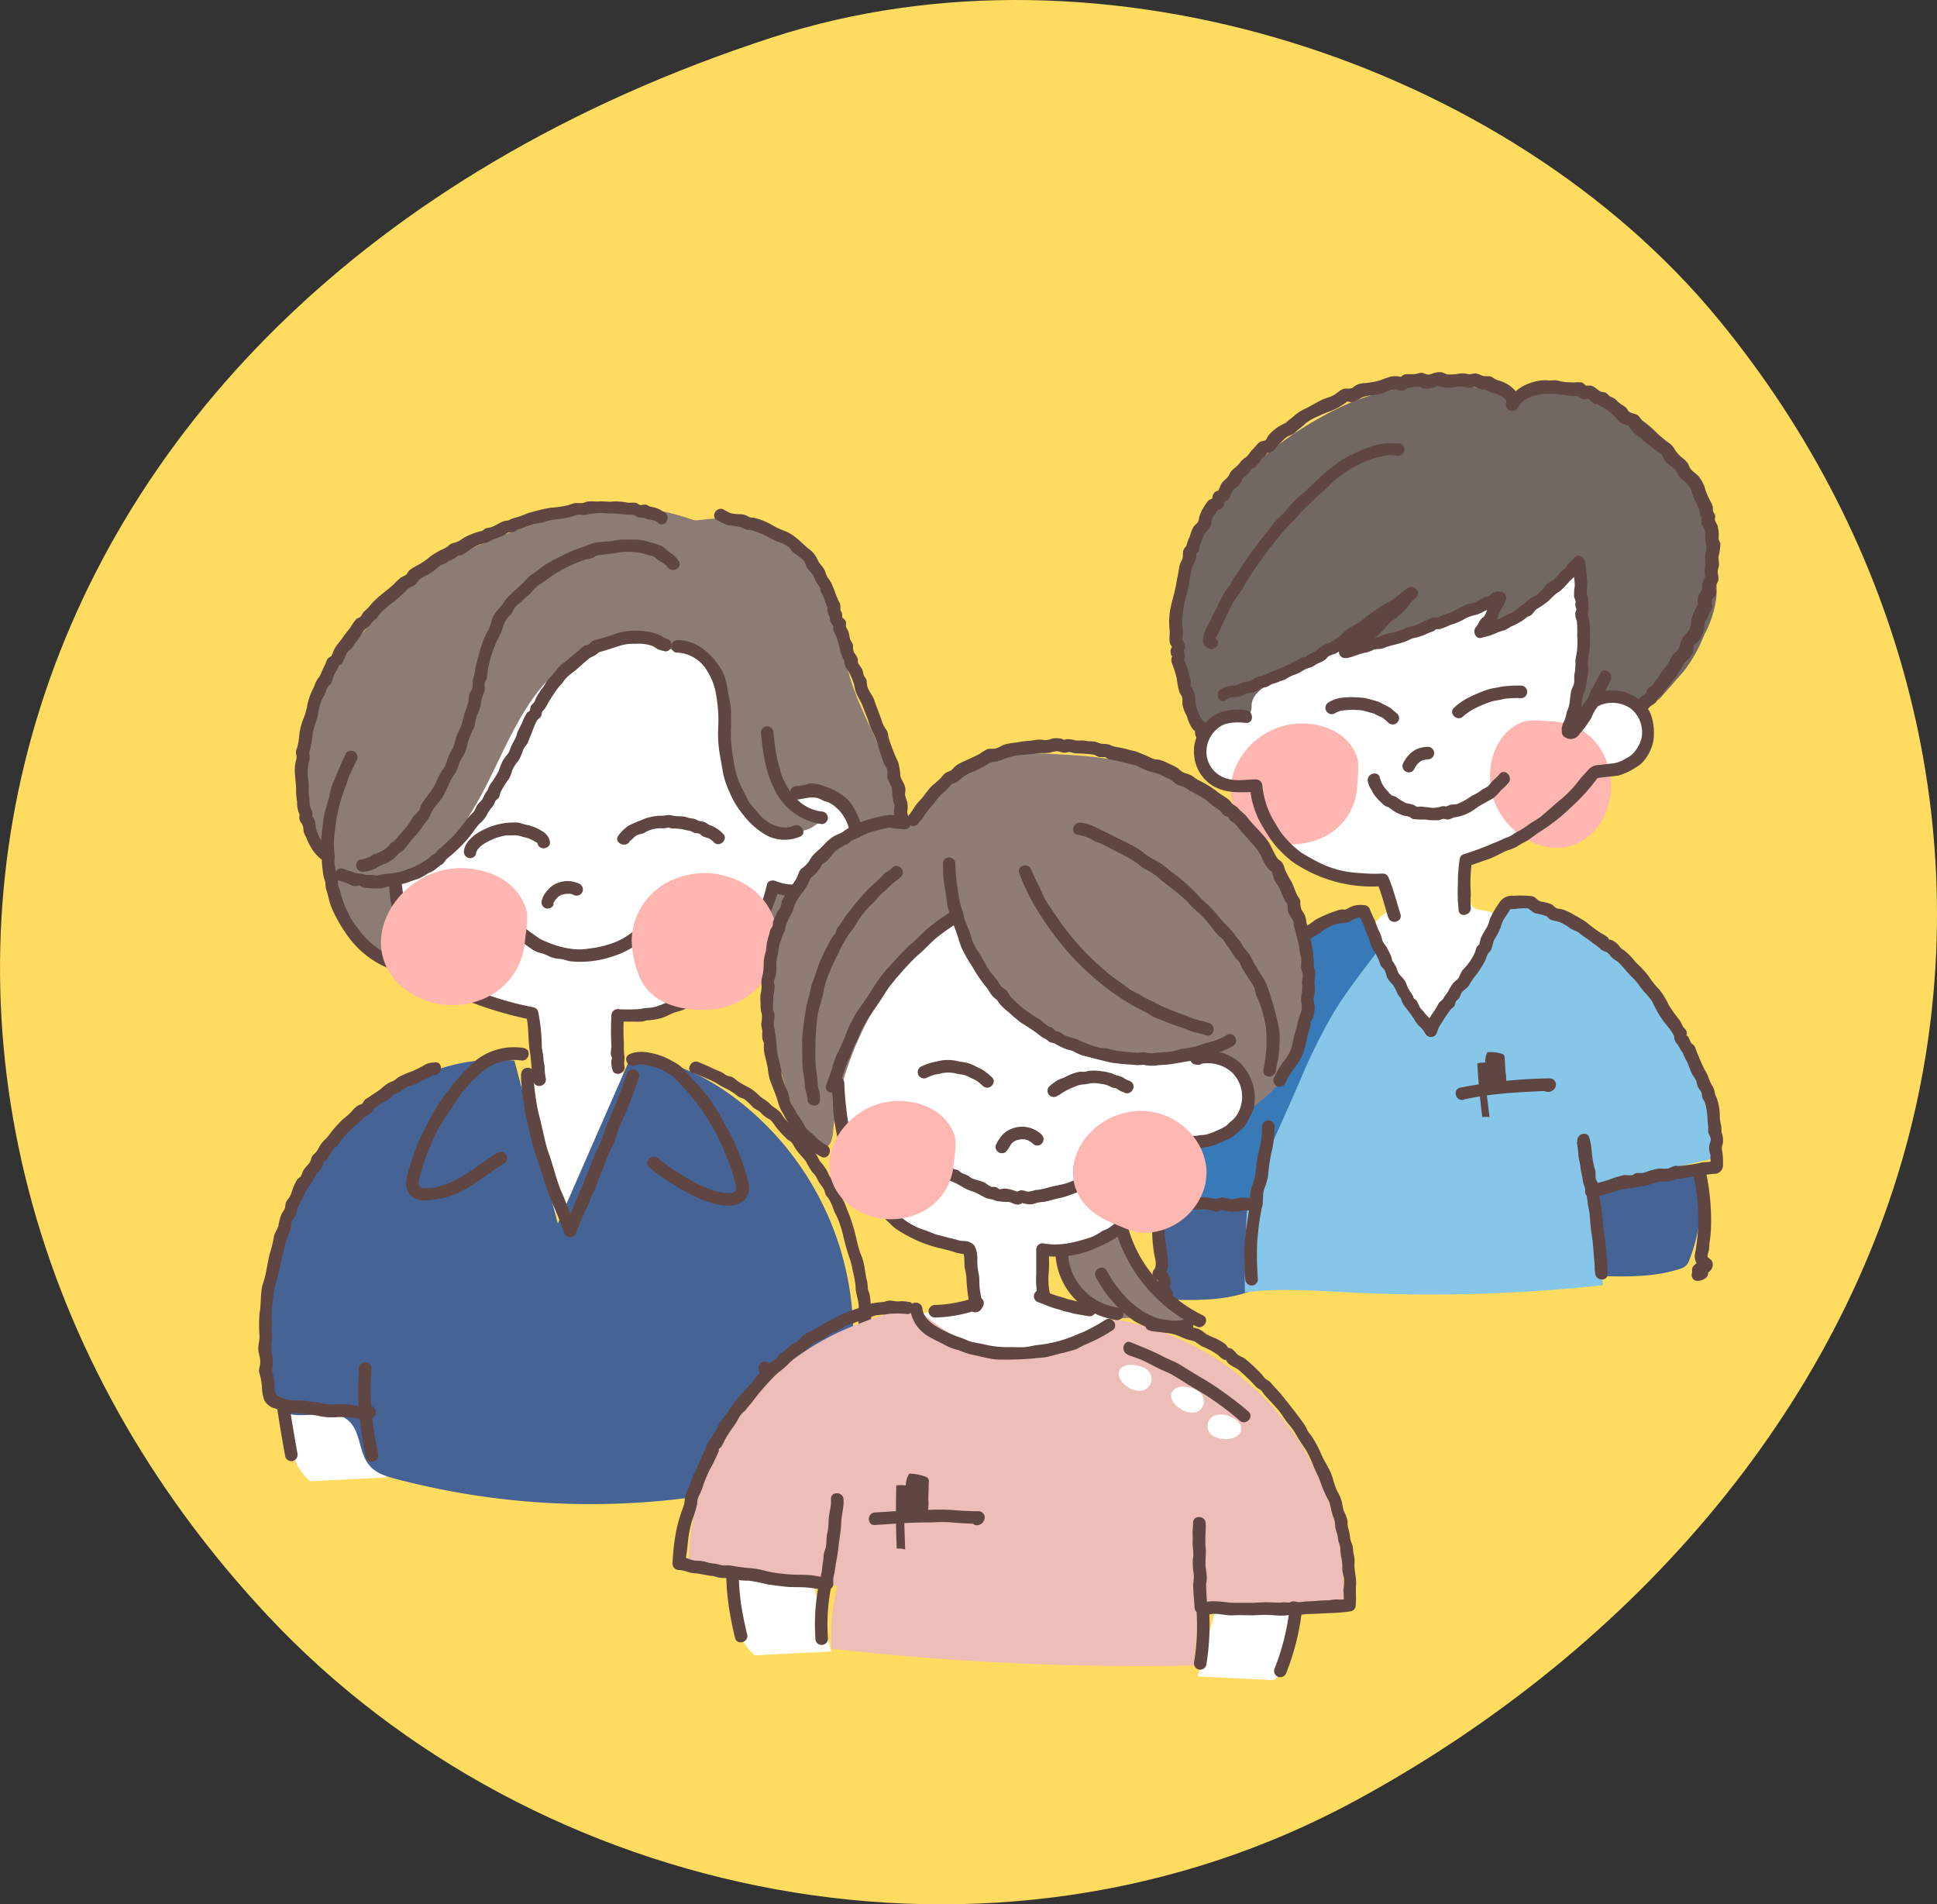 <svg xmlns="http://www.w3.org/2000/svg" viewBox="0 0 346.43 340.52"><rect x="0" y="0" width="346.43" height="340.52" fill="#333333" stroke="none"/><defs><style>.cls-1{isolation:isolate;}.cls-2{fill:#ffdc5f;}.cls-3{fill:#456395;}.cls-4{fill:#fff;}.cls-5{fill:#726863;}.cls-6{fill:#85c6e9;}.cls-7{fill:#3879b8;}.cls-8{fill:#ffb5b0;}.cls-13,.cls-8{mix-blend-mode:multiply;}.cls-9{fill:#604642;}.cls-10{fill:#8d7c74;}.cls-11{fill:#8f7c74;}.cls-12{fill:#edbdb7;}.cls-13{fill:#ffb7b2;}</style></defs><g class="cls-1"><g id="レイヤー_2" data-name="レイヤー 2"><g id="デザイン"><path class="cls-2" d="M138.06,6.71c59.37-19.31,131.66,4.79,169.12,50.2,33.33,40.42,46.48,91.93,35.4,141.26-11.65,51.89-49.68,96.37-99.95,123.71-65,35.37-146.8,18.25-194.78-33C-37.9,197.26-8.72,54.46,138.06,6.71Z"/><path class="cls-3" d="M208.93,232.41c4.73.11,9.57.2,14.06-1.29a2.84,2.84,0,0,0,1.14-.6,2.9,2.9,0,0,0,.61-1.05,30,30,0,0,0,1.67-15.62c-3.17-.2-6.29.7-9.41,1.3a19.53,19.53,0,0,1-6.42.36c-2.17-.32-3.1-.28-3.13,2.21A75.54,75.54,0,0,0,208.93,232.41Z"/><path class="cls-3" d="M286.35,228.19c4.73.11,9.58.2,14.07-1.29a2.84,2.84,0,0,0,1.14-.6,2.88,2.88,0,0,0,.6-1.05,29.84,29.84,0,0,0,1.67-15.62c-3.17-.2-6.29.7-9.41,1.3a19.51,19.51,0,0,1-6.42.36c-2.17-.32-3.09-.28-3.12,2.21A76.32,76.32,0,0,0,286.35,228.19Z"/><path class="cls-4" d="M290.84,123c-.76-.2-1.67-.28-2.13-.93a2.72,2.72,0,0,1,.12-2.49,40.8,40.8,0,0,0,2.31-18.29c-.47-4.57-1.81-9.21-4.77-12.73-2.75-3.26-6.65-5.31-10.59-6.91a30.68,30.68,0,0,0-10-2.53c-3.74-.18-7.45.71-11.09,1.6-7,1.7-14.18,3.48-20.09,7.59-10.56,7.36-15.17,21.34-13.67,34.12.15,1.35,3.21,2,2,2.64l-.85,3.41a5.79,5.79,0,0,0-7,2.92,6.53,6.53,0,0,0,1.66,7.52,7.54,7.54,0,0,0,7.78,1.1c-.41,5.3,2.86,10.43,7.37,13.26s10,3.61,15.34,3.33c.65,2,1.29,4,1.94,6-3.63,1.22-5.35,5.62-4.81,9.41s2.79,7.08,5,10.22,5.33,6.79,9.16,6.1a10,10,0,0,0,4.44-2.56c3.71-3.14,7.44-6.73,8.66-11.43s-1.24-10.66-6-11.48c-.85-.14-1.86-.19-2.37-.89a2.77,2.77,0,0,1-.38-1.33c-.22-2.07-.43-4.13-.65-6.19a73.93,73.93,0,0,0,20.42-14,10.35,10.35,0,0,1,2.08-1.72,13.9,13.9,0,0,1,2.82-1c3.23-1,6.25-3.28,7.26-6.51S294.11,123.9,290.84,123Z"/><path class="cls-5" d="M238.93,73.2a64.82,64.82,0,0,0-12.62,8.19C221,85.65,216,90.6,213.45,96.88c-2.45,5.93-2.52,12.56-2.11,19,.33,5.16,1.13,10.69,4.65,14.49l6.36-2.21a2.11,2.11,0,0,0,1.34-.9,3.06,3.06,0,0,0,.15-1.13c.2-2.7,3.34-4,5.92-4.82,6.24-2,15.57-10.14,20.89-14l-9.55,8.87c2.12.3,8.55-2.33,10.53-3.12,6.39-2.52,10.22-3.36,16.35-6.46-.31,1.38-1.19,3.3-3.24,6.24a21.25,21.25,0,0,0,9.26-4c4-2.83,5.16-4.71,8.39-8.38,1.4,10.17,2.69,18.12-1.79,29.62,1.28.53,3.92-4.5,4.79-5.58s2.88-.12,4.22.23c2.6.7,2,2.85,3.73,2.17a18.06,18.06,0,0,0,3.53-2l4.32-4.92a26.41,26.41,0,0,0,3.62-6.49A18.46,18.46,0,0,0,307,106.4c.45-10.16-5.45-26.65-14.2-31.83-13.16-7.8-20.6-4.06-22-4.26-7.65-1.06-11.55-2.09-19.36-1A40.69,40.69,0,0,0,238.93,73.2Z"/><path class="cls-6" d="M228.69,170.55c-13.15,10.13-21.1,26.48-26.23,42.26a2,2,0,0,0-.12,1.29c.22.62.94.87,1.57,1,6.94,1.76,12.16,0,19.27-.79q-.65,8.39-.54,16.8c6.13-.82,12.34-.31,18.51,0a289.67,289.67,0,0,0,45.53-1.28l-1.11-15.71a2.41,2.41,0,0,1,.24-1.58,2.45,2.45,0,0,1,1.49-.77l17.35-4.22a2.84,2.84,0,0,0,2.52-3.93c-1.25-9.37-6.32-18.32-11.92-25.81-5.49-7.34-13-14.84-22.37-16.49a3.58,3.58,0,0,0-1.81,0c-.69.24-.56-.5-1,.08-6.24,8-9.72,15.2-14.63,24.1.29-.53-2-3.67-2.19-4.32-.44-1.42-1.58-2.27-2.08-3.67-1-2.74-2.46-4.16-3.72-6.8-.83-1.74-2.3-6.33-4-7.29s-5.25,1.22-6.75,2A48.74,48.74,0,0,0,228.69,170.55Z"/><path class="cls-7" d="M246.28,167.45a2.32,2.32,0,0,1,.67,1.43,2.15,2.15,0,0,1-.52,1.11c-2.74,3.7-5.65,7.3-8,11.23a102.27,102.27,0,0,0-5.92,12c-1.74,4-3.48,7.93-5.28,11.87-1.48,3.22-1.86,6.67-2.54,10.15-7.4,1-13.25,2.4-20.32,0a4.59,4.59,0,0,1-2-1.1,4.26,4.26,0,0,1-.71-3.41c.48-3.86,1.64-5.81,3.34-9.31,2-4.09,3.34-9.61,6-13.29,5.05-7,11.13-15.7,20.25-21,3.81-2.21,8.27-4.68,12.82-4.36C243.73,165.51,244.65,165.3,246.28,167.45Z"/><path class="cls-8" d="M232,129.4c4.5-.26,8.8,1.56,10.53,5.48.68,1.53.31,3.84.22,5.5A10.66,10.66,0,0,1,236,150a12.45,12.45,0,0,1-12.81-2C216,141.53,222.43,130,232,129.4Z"/><path class="cls-8" d="M266.53,139.83c-.3-4.5,1.49-8.8,5.39-10.57,1.53-.69,3.84-.34,5.5-.27a10.67,10.67,0,0,1,9.71,6.62,12.45,12.45,0,0,1-1.86,12.83C278.78,155.75,267.16,149.37,266.53,139.83Z"/><path class="cls-9" d="M222.86,127a9,9,0,0,0-3.72.15,7,7,0,0,0-2.86,1.4c-1.79,1.82-3,3.9-2.71,6.53a7.08,7.08,0,0,0,3.64,5.61c2.46,1.28,4.78.95,7.45.93l-1.12-1.13a15.78,15.78,0,0,0,2.52,7.7,25.05,25.05,0,0,0,2.14,3.13,21.78,21.78,0,0,0,2.92,2.76,25.13,25.13,0,0,0,16.18,4.38l-1-.56c.86,2,1.31,4.09,2,6.16.43,1.38,2.6.79,2.17-.6-.72-2.27-1.26-4.51-2.2-6.7a1.09,1.09,0,0,0-1-.55,25,25,0,0,1-3.67-.07,21.94,21.94,0,0,1-3.8-.48,19.22,19.22,0,0,1-3.62-1.28c-1.19-.59-2.31-1.22-3.43-1.91a16.32,16.32,0,0,1-2.55-2.3,12.82,12.82,0,0,1-2-2.77,15.38,15.38,0,0,1-2.43-6.91,1.15,1.15,0,0,0-1.13-1.12c-1.73,0-3.61.4-5.29-.17a5,5,0,0,1-3.53-4,5.39,5.39,0,0,1,1.95-4.93c1.28-1.19,3.42-1.17,5.07-1,1.44.14,1.43-2.12,0-2.25Z"/><path class="cls-9" d="M286.22,126.08a5.85,5.85,0,0,1,5.28.51,5.44,5.44,0,0,1,2.11,5.28,6,6,0,0,1-1.14,2.39,4,4,0,0,1-1.58,1.3,6.13,6.13,0,0,1-2.14.91l-2.78.33a2.47,2.47,0,0,0-1.94.89c-.49.62-1.11,1.14-1.56,1.76a19.37,19.37,0,0,1-3.46,3.61c-1.2,1-2.25,2-3.48,3-.53.4-1.18.77-1.75,1.12a17.43,17.43,0,0,1-2.08,1.38c-.69.29-1.25.84-1.94,1.1-.91.33-1.77.8-2.7,1.13a48.28,48.28,0,0,1-5.19,1.93,1.09,1.09,0,0,0-.79.78,28.65,28.65,0,0,0-.34,4.62,29.25,29.25,0,0,0,.14,4.68c.2,1.43,2.37.82,2.17-.6a11.44,11.44,0,0,1,0-2.11c0-.65-.07-1.31-.06-2a25.77,25.77,0,0,1,.26-4l-.78.79c1.24-.3,2.4-.83,3.62-1.21s2.36-1.16,3.59-1.63a9.05,9.05,0,0,0,1.6-.64,12.19,12.19,0,0,1,1.29-.77c1.19-.57,2.09-1.48,3.22-2.14a33.4,33.4,0,0,0,5.25-4.19,34.51,34.51,0,0,0,5-5.62l-.67.52c1.34-.26,2.73-.31,4.07-.51a11,11,0,0,0,3.2-1.51c1.88-1,3.25-3.87,3.15-5.93a9.16,9.16,0,0,0-.68-3.85,7.44,7.44,0,0,0-2.71-2.83,8,8,0,0,0-7.37-.42c-1.32.57-.18,2.51,1.14,2Z"/><path class="cls-9" d="M238.65,127.6a4.5,4.5,0,0,1,1.28-.53c.38-.06.78-.08,1.17-.11a7.12,7.12,0,0,1,1.46,0,6.22,6.22,0,0,1,1.36.14c.45.14.91.25,1.37.38a3.36,3.36,0,0,1,1,.42c.31.18.68.25,1,.45a12,12,0,0,1,1,.87,1.13,1.13,0,0,0,1.6-1.6c-.36-.31-.74-.6-1.09-.92a7.41,7.41,0,0,0-1.35-.74,5.74,5.74,0,0,0-1.41-.63c-.54-.14-1.08-.3-1.62-.45a9.78,9.78,0,0,0-1.79-.17,8.15,8.15,0,0,0-1.78,0,6.11,6.11,0,0,0-3.27.91,1.13,1.13,0,0,0,1.14,1.95Z"/><path class="cls-9" d="M261.66,128.13a9.3,9.3,0,0,1,2.26-1.51,21.67,21.67,0,0,1,2.58-1.09,8.19,8.19,0,0,1,1.28-.3c.48-.07.93-.2,1.4-.28a17,17,0,0,1,2.94-.1,1.13,1.13,0,0,0,0-2.25,21.9,21.9,0,0,0-3.24.14c-.57.08-1.13.22-1.7.31a8,8,0,0,0-1.46.38,27.3,27.3,0,0,0-2.94,1.25,11.16,11.16,0,0,0-2.71,1.86c-1.08,1,.52,2.56,1.59,1.59Z"/><path class="cls-9" d="M253.07,137.3l0-.06-.12.27a3.67,3.67,0,0,1,.52-.84l-.18.22a4.8,4.8,0,0,1,.79-.77l-.22.18a2.4,2.4,0,0,1,.55-.34l-.27.11a4.68,4.68,0,0,1,1.1-.28l-.3,0a3.25,3.25,0,0,1,.44,0,1.12,1.12,0,0,0,1.12-1.12,1.15,1.15,0,0,0-1.12-1.13,5.48,5.48,0,0,0-1.45.22,3.83,3.83,0,0,0-1.32.67,5.37,5.37,0,0,0-1.74,2.26,1.16,1.16,0,0,0,.12.87,1.12,1.12,0,0,0,.67.51,1.15,1.15,0,0,0,.87-.11,1.31,1.31,0,0,0,.51-.67Z"/><path class="cls-9" d="M219.17,125.14c.31-.12.61-.31.92-.4.51-.14,1.08,0,1.59-.17s1-.53,1.59-.64a4.53,4.53,0,0,0,1.15-.19c.41-.19.68-.52,1.11-.68s.66-.11,1-.22.64-.39,1-.52.73-.19,1.1-.37.91-.3,1.33-.51a12.47,12.47,0,0,1,1.11-.66,6.31,6.31,0,0,0,1.95-.87c.64-.47,1.39-.42,2.07-.91s1.29-.57,1.87-1c.27-.21.43-.51.72-.7a6.32,6.32,0,0,1,1.11-.38,21.34,21.34,0,0,0,2.14-1.41c.69-.39,1.05-1.08,1.76-1.47a13.75,13.75,0,0,0,2.44-1.47,14.83,14.83,0,0,1,2.55-1.83c.57-.28,1-.74,1.4-1A11.11,11.11,0,0,0,251,108.5a11.86,11.86,0,0,0,1.15-.86,3.25,3.25,0,0,1,.95-.74l-1.36-1.77a9,9,0,0,0-1.61,1.65,7.64,7.64,0,0,1-1.36,1.42c-.54.48-1.08.87-1.64,1.33s-.67.82-1,1.16a10.84,10.84,0,0,1-1.45,1.35,6.94,6.94,0,0,0-1.86,1.3,4.94,4.94,0,0,1-.55.66c-.73.64.46-.15-.49.28-.74.34-1.08,1-1.78,1.32a1.13,1.13,0,0,0,.56,2.09c1.36-.09,2.47-.82,3.78-1a6.34,6.34,0,0,0,1.33-.51c.46-.16,1.17-.07,1.7-.25a12.1,12.1,0,0,1,1.47-.5c.71-.16,1.48-.38,2.19-.6s1.14-.54,1.77-.72a10.85,10.85,0,0,0,2.1-.64,9.09,9.09,0,0,1,1.3-.53c.29-.1.48-.34.74-.44l.58,0a11.6,11.6,0,0,0,1.84-.74,11.37,11.37,0,0,0,2.24-.89,7,7,0,0,1,1.94-.82,6.35,6.35,0,0,0,1.8-.68,13.82,13.82,0,0,1,1.9-.74c.53-.19.72-.62,1.13-.95l-.79.33.7,0-1.08-1.43a7,7,0,0,1-.77,1.43c-.31.62-.51,1.32-.84,1.93a2.08,2.08,0,0,1-.17.3c-.17.19-.4.29-.56.49-.35.46-.51,1-.9,1.41-.66.76-.05,2.32,1.09,1.88a13.55,13.55,0,0,0,2.44-.76,7.71,7.71,0,0,1,1.59-.56,9.78,9.78,0,0,0,1.17-.67,10.94,10.94,0,0,0,2.63-1.48c.19-.18,0-.1.32-.26s.37-.13.53-.23c.45-.29.68-.81,1.09-1.14a16.45,16.45,0,0,0,2.19-1.52c.35-.37.73-.75,1.11-1.08s.7-.45,1-.73c.77-.63,1.36-1.49,2.08-2.1a7,7,0,0,0,.81-1c.37-.43.81-.75,1.17-1.21l-1.92-.79a17.12,17.12,0,0,0,.13,2.15,9.9,9.9,0,0,1,.26,2.11,8.61,8.61,0,0,0-.12,2,6.55,6.55,0,0,1,.27.82c0,.24-.08.49-.05.74s.2.5.2.71c0,0-.21.48-.22.55a3.44,3.44,0,0,0,.28,1.45,15.74,15.74,0,0,1,.07,2.48,18.59,18.59,0,0,1,0,2.36c0,.76-.25,1.5-.32,2.26a10.89,10.89,0,0,1-.11,2.14c-.21.69,0,1.33-.15,2-.11.46-.41.84-.5,1.35-.14.72-.22,1.47-.3,2.2a7.2,7.2,0,0,1-.5,1.55,7,7,0,0,1-.59,1.89,2.68,2.68,0,0,0-.27,1.6,1.09,1.09,0,0,0,.56,1,1.88,1.88,0,0,0,2.63-.64,20.19,20.19,0,0,0,2.11-2.89,7,7,0,0,1,.8-1.57,5.09,5.09,0,0,0,.86-1.5c.43-1.28,1.24-2.41,1.79-3.66s-1.35-2.46-1.94-1.13a26.11,26.11,0,0,1-1.51,2.81,4.43,4.43,0,0,0-.41,1.1,4,4,0,0,1-.8,1.22c-.61.77-.78,1.77-1.38,2.56-.31.41-.64.72-1,1.1a1.77,1.77,0,0,0-.3.45c-.22.29-.14.36.26.21l.56,1c0-.73.09-.34.42-1.06s.17-1.24.38-1.82a5.47,5.47,0,0,0,.5-1.51,10.81,10.81,0,0,1,.33-2.48,4.86,4.86,0,0,0,.53-1.72,9.87,9.87,0,0,1,.29-1.82c.16-.76-.09-1.6,0-2.37s.24-1.47.29-2.22a36.54,36.54,0,0,0,0-4.44c0-.5-.32-1.1-.32-1.56a7.43,7.43,0,0,0,.12-1.44c-.08-.52,0-1-.09-1.57a6,6,0,0,1-.25-.82,9.38,9.38,0,0,1,.12-1.3,40.37,40.37,0,0,0-.39-4.26c-.06-.86-1.26-1.63-1.92-.8a10.31,10.31,0,0,1-1.08,1.11c-.23.24-.36.6-.57.82s-.62.41-.88.72a8.14,8.14,0,0,1-1.09,1.19c-.38.34-.87.49-1.24.83s-.51.67-.83,1a10.15,10.15,0,0,1-1,.94c-.34.24-.76.4-1.11.63a7.23,7.23,0,0,0-1.08.91,8.92,8.92,0,0,1-1,.69,7.72,7.72,0,0,1-1,.83c-.45.25-.94.44-1.4.67a12,12,0,0,1-1.24.63,8.77,8.77,0,0,0-1.46.52,1.7,1.7,0,0,1-.76.3,6.29,6.29,0,0,0-1.39.4l1.1,1.88c.4-.47.68-1,1-1.46s.81-.66,1.07-1.28a19.5,19.5,0,0,1,.78-2,6.59,6.59,0,0,0,.94-1.85,1.13,1.13,0,0,0-1.09-1.42,2.29,2.29,0,0,0-1.59.45c-.14.13-.24.38-.4.49.36-.24-.52,0-.5,0-.71.22-1.28.74-2,1s-1.23.26-1.84.54-1.26.64-1.9,1-1.5.51-2.25.84a3.24,3.24,0,0,1-.61.32c-.29.07-.61-.07-.91,0-.5.15-.93.46-1.43.62s-1.06.58-1.67.78-1.32.28-1.91.55a8.62,8.62,0,0,1-1.92.69,14.24,14.24,0,0,0-2.13.57,4.84,4.84,0,0,1-1.6.46,5.34,5.34,0,0,0-1.32.52,5.78,5.78,0,0,1-.73,0,7.51,7.51,0,0,0-.94.34,7.56,7.56,0,0,1-2.11.64l.57,2.1a4.73,4.73,0,0,0,1.13-.78c.36-.33,0-.1.44-.35a4.63,4.63,0,0,0,1.56-1.23,5.25,5.25,0,0,1,1.56-1.2,14.16,14.16,0,0,0,1.68-1.5,12,12,0,0,0,1-1.17c.45-.46,1.1-.76,1.58-1.21a10,10,0,0,0,1.69-1.69,8.87,8.87,0,0,1,1.56-1.68c1-.88-.27-2.37-1.37-1.77-1.39.76-2.31,2.08-3.81,2.65a14.46,14.46,0,0,0-1.9,1.25,17.21,17.21,0,0,0-2.3,1.69,13.74,13.74,0,0,1-2.42,1.5,13.92,13.92,0,0,0-1.76,1.46,11.88,11.88,0,0,1-2,1.32,5.53,5.53,0,0,0-1.92,1,3.14,3.14,0,0,1-1.17.8,2.71,2.71,0,0,0-.76.38,1.91,1.91,0,0,0-.42.43c0-.17-.15-.19-.35-.07a3.06,3.06,0,0,0-1,.49,38,38,0,0,1-4.39,2c-.58.29-1.23.55-1.82.8-.35.14-.75.16-1.11.29s-.82.5-1.25.68a4.82,4.82,0,0,1-.86.14c-.51.12-1,.44-1.46.58s-1,.11-1.54.2a5.84,5.84,0,0,0-1.1.43c-1.33.54-.75,2.71.6,2.17Z"/><path class="cls-9" d="M294.49,127.13a4.54,4.54,0,0,1,.75-.89,6.06,6.06,0,0,0,.88-.62c.21-.22.25-.51.42-.75l-.09-.06.27-.14c.13-.13.32-.21.45-.35a9.3,9.3,0,0,0,.77-1.09c.29-.39.68-.71.94-1.12.35-.56.84-1,1.17-1.56s.71-1.07,1-1.68.73-.77,1.15-1.24a3.88,3.88,0,0,0,.61-1.11c.12-.34,0-.87.19-1.16s.42-.34.64-.53a2.91,2.91,0,0,0,.67-1.15,5.46,5.46,0,0,0,.49-1.18,11.11,11.11,0,0,1,.1-1.16c.12-.37.42-.62.56-1a4.22,4.22,0,0,1,.41-1c.5-.71.33-1,.28-1.77,0-.35-.09-.24.24-.61a2,2,0,0,0,.51-.77c.1-.39-.1-.69-.1-1.06a1.73,1.73,0,0,1,.34-.91c.41-.77.09-1.22.07-2,0-.41.21-.82.24-1.24s-.13-.93-.1-1.41a11.75,11.75,0,0,0,.34-2.27c0-.29-.23-.53-.29-.81s0-.76,0-1.13a7.74,7.74,0,0,0-.21-1.35c-.09-.33-.4-.68-.46-1s.1-.6,0-.89-.3-.51-.38-.78c0-.09,0-.52,0-.71a5.85,5.85,0,0,0-.51-1.11,16,16,0,0,1-.81-1.87,6.62,6.62,0,0,0-1.21-2.45c-.43-.51-1.09-.85-1.48-1.38-.23-.32-.3-.73-.53-1.05a5.09,5.09,0,0,0-1.06-1,5.73,5.73,0,0,1-1.37-1.65c-.5-.78-1.09-1-1.76-1.57-.5-.44-1-.76-1.5-1.22a12,12,0,0,0-1.87-1.56c-.65-.39-.67-.81-1.15-1.34s-1.25-.41-1.78-.85c-.2-.15-.28-.47-.48-.66-.36-.34-.84-.55-1.23-.87s-.44-.44-.68-.65a6.19,6.19,0,0,0-1-.53c-.22-.14-.38-.4-.64-.58s-.78-.18-1-.27c-.55-.23-1.13-1-1.9-1.08-.13,0-.87,0-.64.06-.31-.12-.49-.51-.87-.61a6.56,6.56,0,0,0-1.33,0l-1.61-.06a11.41,11.41,0,0,1-1.41-.3c-.48-.07-1,0-1.46,0a7.4,7.4,0,0,0-3.06.35,7.6,7.6,0,0,0-4.38,3.3l2.05.87c.69-2.12-1.76-4-3.53-4.48a3.51,3.51,0,0,1-1.23-.59c-.48-.32-.85-.17-1.36-.21s-1.08-.42-1.66-.49c-.41,0-.84.17-1.18.15a6,6,0,0,0-1.36-.17,15,15,0,0,1-2.22.21c-.54,0-.88-.35-1.42-.42a3.78,3.78,0,0,0-1.59.27c-.75.26-.78.19-1.49-.07-.55-.2-.86,0-1.38.11s-1.25,0-1.86.07-.74.48-1.22.71l.87-.11a4.72,4.72,0,0,0-2.21-.21,15.75,15.75,0,0,0-2,.69,16.74,16.74,0,0,1-2.74.5,3.08,3.08,0,0,0-2.17.83c-.57.31-1.16,0-1.78.25s-1.15.85-1.8,1.17-1.47.48-2.15.84c-.87.46-1.73.94-2.59,1.41a8,8,0,0,0-1.88,1.12c-.46.45-.93.74-1.42,1.16-.34.3-.21.25-.55.42a6.18,6.18,0,0,0-.77.39,7.79,7.79,0,0,0-2.15,1.8c-.19.27-.29.66-.56.85a5.85,5.85,0,0,1-.66.16c-.69.22-1.08,1-1.58,1.45s-.73,1.11-1.38,1.52-.87.91-1.39,1.41-1.09.79-1.39,1.52-1,1-1.43,1.69c-.2.33-.28.73-.49,1.06-.09.16,0,.18.08.1-.12.1-.38.12-.52.19-.79.45-.6,1.05-.81,1.77l.52-.68c-.42.29-.87.28-1.23.7a11.86,11.86,0,0,0-1,1.54,6.2,6.2,0,0,0-.63,1.86c-.15.57-.62.72-.93,1.19a8.26,8.26,0,0,0-.66,1.75,7.09,7.09,0,0,0-.55,1.46c-.1.52.07,0-.09.23a3.07,3.07,0,0,0-.45.62c-.25.63,0,1.23-.31,1.86a4,4,0,0,0-.51,1.48c-.11.84-.33,1.67-.46,2.51-.21,1.42-.68,2.89-1,4.28a12.59,12.59,0,0,0-.23,4.15c.1.72-.09,1.42,0,2.13s.46.87.69,1.39l-.12-.87c-.21.74-.55.94-.32,1.77,0,.24.08.32.25.23a1.41,1.41,0,0,0-.16.6,1.49,1.49,0,0,0,.11.86,19.16,19.16,0,0,1,.82,2.6,16.64,16.64,0,0,0,.49,2.51c.21.44.48.64.54,1.17,0,.33,0,.69,0,1a6.75,6.75,0,0,0,.78,2.07,7.73,7.73,0,0,0,1.07,2.37,1.26,1.26,0,0,0,.31.25q.49.38.12-.39c-.12,0,0,1,0,1.08.25,1.42,2.42.82,2.17-.6.06.33.07-.43.07-.44a2,2,0,0,0-.18-.79c-.23-.4-.67-.54-.89-.9a7.54,7.54,0,0,1-1.17-3.72,4.33,4.33,0,0,0-.5-1.79c0-.08-.29-.39-.28-.34-.07-.24,0-.62,0-.89a17.63,17.63,0,0,0-1.4-4.36l.11.86a9,9,0,0,0,.23-1,4,4,0,0,0-.19-.86c0-.18-.09-.18-.14,0a1.47,1.47,0,0,0,.27-.49,1.53,1.53,0,0,0,.06-.82,3.37,3.37,0,0,0-.38-.7c-.17-.39-.17-.06,0-.68a7.28,7.28,0,0,0-.12-2.14,19.45,19.45,0,0,1,.76-5.19,19.72,19.72,0,0,0,.53-2.37,14.76,14.76,0,0,1,.49-2.57c.22-.68.69-1.13.74-1.92,0-.13.1-.82-.07-.47.1-.19.39-.34.5-.56a2.54,2.54,0,0,0,.18-.86c.1-.52,0-.11.19-.52a8.12,8.12,0,0,1,.73-1.84,4.47,4.47,0,0,0,1.17-1.65c.11-.33,0-.72.16-1a3.33,3.33,0,0,1,.55-.83c.08-.11.3-.61.38-.67s.51-.16.72-.31c.66-.48.43-1,.64-1.63l-.52.67c.39-.29.84-.32,1.17-.72s.39-1,.69-1.43,1-.78,1.34-1.29.3-.79.63-1.15.79-.54,1.08-.94a4,4,0,0,1,.3-.51c.19-.18.53-.27.75-.44a7,7,0,0,0,1.05-1.35c.23-.3.58-.47.81-.78s.31-.48.48-.72l-.67.52c.73-.28,1.15-.15,1.76-.78a15.84,15.84,0,0,1,2.05-2.13c.58-.41,1.21-.45,1.73-1s1.11-.87,1.64-1.43a8.34,8.34,0,0,1,2.24-1.31A21.42,21.42,0,0,1,238,73.5a10,10,0,0,0,2.24-1.19c.09-.06.92-.56.55-.49.32-.06.7.14,1.07.07.87-.18,1.48-.83,2.31-1,1-.26,2.15-.23,3.17-.57a6.35,6.35,0,0,1,2.21-.67c.37,0,.72.24,1.1.23a2.42,2.42,0,0,0,1-.43,6.42,6.42,0,0,1,2.11-.28c1-.11.08-.08.14-.06a4.67,4.67,0,0,1,.49.27,3.07,3.07,0,0,0,1.38.1,5.2,5.2,0,0,0,1-.36c.45-.17.42-.12.78,0a5.9,5.9,0,0,0,2.71.1,5.89,5.89,0,0,1,1.5-.07c.44.08.67.28,1.15.21s.64-.22,1.13-.06a4.44,4.44,0,0,0,1.11.39c.19,0,.43-.09.6-.06-.18,0-.13,0,0,.11a3.53,3.53,0,0,0,1.1.49c.62.15,2.84.85,2.51,1.84a1.13,1.13,0,0,0,2.06.87c1.21-2.23,4-2.55,6.23-2.51,1.15,0,2.4.28,3.57.37.2,0,.41,0,.61,0,.45,0,.05-.1.26,0,.41.24.54.51,1.06.56s.56-.1.91,0,.63.6,1,.79c.23.1.49.06.71.15,0,0,.13.1.23.17.38.26.73.42,1.12.64a8.64,8.64,0,0,1,2.2,2c.59.76,1.58.85,2.42,1.19l-.67-.52a15.64,15.64,0,0,0,1,1.5c.48.5,1.09.74,1.59,1.23a25.19,25.19,0,0,0,3.38,2.64c.34.24.53,1,.85,1.38.49.66,1.25.9,1.75,1.48a11.26,11.26,0,0,1,.54,1,5.66,5.66,0,0,0,.9.93,4.07,4.07,0,0,1,1.43,1.79,8.38,8.38,0,0,0,.68,1.87,6.68,6.68,0,0,1,.77,1.79,4.25,4.25,0,0,0,.18.86,2.49,2.49,0,0,0,.27.51h-.11c0,.44-.1.73.1,1.16a6.9,6.9,0,0,1,.48.89c.25.81,0,1.6.21,2.39a3,3,0,0,1-.06,1.64c-.16.86,0,1.67-.09,2.51a6,6,0,0,0,.15,2.32l.12-.87a5,5,0,0,0-.82,1.86c0,.31.07.59,0,.89.17-.15.19-.16,0,0a1.05,1.05,0,0,0-.28.31,2.9,2.9,0,0,0-.48,1.79s.17.84.26.82.2-1-.37-.17a14.94,14.94,0,0,0-.77,1.72,5.19,5.19,0,0,0-.38,1.81c-.21,1.32-1.51,1.79-1.84,3.13a2.32,2.32,0,0,1-.8,1.61,3,3,0,0,0-1,1.34,6.55,6.55,0,0,1-.71,1.19c-.31.48-.75.8-1,1.3s-.87,1.19-1.28,1.82-.86.67-1.2,1.17a1.54,1.54,0,0,0-.15.58c-.11.15-.47.27-.62.39a8,8,0,0,0-1.37,1.59c-.87,1.15,1.08,2.28,1.95,1.13Z"/><path class="cls-9" d="M250.06,79.31a13,13,0,0,0-2.57,0,12.33,12.33,0,0,0-2.61.66A28.27,28.27,0,0,0,240,82.26a32.48,32.48,0,0,0-4.26,3.41c-1.27,1.15-2.48,2.46-3.81,3.49a10.12,10.12,0,0,0-1.45,1.62,29,29,0,0,1-2.06,2.09,10,10,0,0,0-1.36,1.7c-.5.74-1.17,1.4-1.71,2.12-1.16,1.53-2.26,3-3.27,4.62-.48.77-1,1.49-1.54,2.25-.27.4-.43.89-.71,1.28a11.25,11.25,0,0,0-.76,1c-1,1.72-1.78,3.47-2.68,5.23-.68,1.34-2.29,3.91-.26,4.89,1.29.64,2.44-1.3,1.13-1.94.37.18,1.22-2.08,1.4-2.45.45-.93.92-1.84,1.33-2.77a13.67,13.67,0,0,1,1.61-2.61c.56-.71,1-1.61,1.47-2.38a71,71,0,0,1,7.54-10,27.54,27.54,0,0,0,2-2.1c.53-.68,1.21-1.14,1.79-1.78a28.62,28.62,0,0,1,2.36-2.17c.78-.69,1.46-1.49,2.27-2.14a21.73,21.73,0,0,1,5.64-3.3,12.36,12.36,0,0,1,2.49-.71,7.2,7.2,0,0,1,1.45-.24c.51,0,1,.12,1.54.13a1.13,1.13,0,0,0,0-2.25Z"/><path class="cls-9" d="M244.63,139.71a4.49,4.49,0,0,0,.75,1.7,4.41,4.41,0,0,0,.89,1.31,11.23,11.23,0,0,0,1.35,1.32c.29.19.62.26.91.43s.27.22.45.35a7,7,0,0,0,2.17,1.05,7.6,7.6,0,0,1,.83.16c.26.1.48.35.77.43a15,15,0,0,0,2.23.09,9.49,9.49,0,0,0,2.32.11c.26,0,.6-.21.85-.23s.57.13.86.11a3,3,0,0,0,.83-.29,2.93,2.93,0,0,1,.68-.15,8.19,8.19,0,0,0,3.26-1.41c1-.79,2.31-1.34,3.41-2.05a8.16,8.16,0,0,0,1.18-1.24,18.32,18.32,0,0,0,1.41-1.38c.9-1.12-.68-2.72-1.59-1.59a8.72,8.72,0,0,1-1.11,1.08c-.38.34-.65.86-1.06,1.16s-.83.4-1.22.74a7.49,7.49,0,0,1-1.58.9,11.43,11.43,0,0,1-2.6,1.46c-.55.13-1,0-1.55.26-.13.06-.41.17-.36.17-.3,0-.57-.1-.89,0a5.25,5.25,0,0,1-1.63.26c-.7-.07-1.41-.19-2.11-.23-.23,0-.52.07-.74,0,0,0-.37-.22-.48-.27-.48-.21-1-.22-1.51-.4a11.83,11.83,0,0,1-1.67-1.06c-.25-.13-.57-.16-.81-.31a2.84,2.84,0,0,1-.65-.69,5,5,0,0,1-1.42-2.38c-.26-1.42-2.43-.82-2.17.6Z"/><path class="cls-9" d="M282,204.28a12.29,12.29,0,0,1,.27,1.89c0,.89.31,1.68.39,2.54s.35,1.61.44,2.46a4,4,0,0,0,.29,1,2.4,2.4,0,0,1,.11.92,1.14,1.14,0,0,0,1.42,1.09c1.12-.36,2.27-.59,3.38-.94a11.14,11.14,0,0,1,3.57-.78,3.3,3.3,0,0,0,1.12-.28,6.31,6.31,0,0,1,1-.09c1.17-.17,2.19-.85,3.43-.84a5.9,5.9,0,0,0,1.51-.09c.31-.07.89-.36,1-.37a11.92,11.92,0,0,0,1.3-.13c.7-.16,1.49-.2,2.22-.31,1.06-.15,2-.37,3.08-.44a1.55,1.55,0,0,0,1.62-1.72,11.41,11.41,0,0,0-.16-2.48c-.14-.59.1-.9.17-1.48a4.23,4.23,0,0,0-.23-1.67c-.11-.43,0-.8-.1-1.23a10.62,10.62,0,0,1-.25-1.53,9.67,9.67,0,0,0-.61-3.62,2.35,2.35,0,0,1-.3-.89,3.11,3.11,0,0,0-.47-1.18c-.53-.86-.65-1.76-1.21-2.62a22.37,22.37,0,0,1-1.24-2.74c-.24-.51-.37-.9-.56-1.41s-.57-.61-.73-.85-.34-.8-.55-1.14l-.1-.11c-.27-.1-.31-.18-.1-.22-.06-.19,0-.41-.08-.6-.14-.39-.48-.58-.68-.91a6.9,6.9,0,0,0-.57-1.11,25.1,25.1,0,0,1-1.94-2.71,14,14,0,0,0-1.66-2.73,14.76,14.76,0,0,1-1.92-2.4,21.19,21.19,0,0,0-2.33-2.51,11.93,11.93,0,0,0-2.11-2.15,2.19,2.19,0,0,1-.83-.74,3.64,3.64,0,0,0-1.32-1.05c-.13,0-.51-.12-.58-.17.09.06-.08-.27-.11-.3a7.3,7.3,0,0,0-1.3-.82,26,26,0,0,1-2.59-1.93,23.93,23.93,0,0,0-2.17-1.3,11.62,11.62,0,0,0-1.77-.87c-.41-.16-1.12-.2-1.38-.31s-.57-.55-.93-.72a9.47,9.47,0,0,0-1.68-.46,1.28,1.28,0,0,1-.7-.29c-.41-.33-.58-.61-1.15-.7a21.92,21.92,0,0,0-3.34-.06,2.64,2.64,0,0,0-2.47,1.32,17.12,17.12,0,0,0-1.66,2.87,5.21,5.21,0,0,1-.56,1.53,14.24,14.24,0,0,0-1,1.76,10.47,10.47,0,0,0-.28,1.14c-.09.18-.37.35-.48.54a4.74,4.74,0,0,0-.27.83,10,10,0,0,1-2.26,3.28,6.87,6.87,0,0,0-.65,1.3c-.23.43-.59.55-1,1a9.13,9.13,0,0,0-.94,1.53c-.28.42-.55.73-.81,1.18a1,1,0,0,1-.16.25c-.21.23-.45.33-.63.6-.32.47-.56,1-.88,1.47a10.84,10.84,0,0,0-1.72,3.28l2.06-.27a10,10,0,0,0-.89-1.43,13.74,13.74,0,0,1-1-1c-.28-.37-.56-.7-.85-1s-.46-1-.79-1.44c-.14-.19-.4-.31-.53-.5a1.3,1.3,0,0,0-.08-.29c-.22-.45-.51-.78-.76-1.2s-.41-1.07-.72-1.56-.75-.86-1.09-1.31a4.38,4.38,0,0,1-.36-.95,7.43,7.43,0,0,0-.74-1.23c-.12-.22-.15-.73-.34-1.1s-.45-.94-.7-1.39-.69-.78-.84-1.47a7.34,7.34,0,0,0-.62-1.61c-.3-.62-.48-1.28-.74-1.91a15.63,15.63,0,0,1-.78-1.72,1.13,1.13,0,0,0-1.08-.83,5,5,0,0,0-1.93.15c-.5.14-1.12.59-1.53.68.21-.05-.71-.05-.58-.06a3.4,3.4,0,0,0-.88.25,16.12,16.12,0,0,0-2.22.85,12.42,12.42,0,0,0-1.67.84,14.72,14.72,0,0,1-1.71,1.17,15,15,0,0,0-2.82,1.61c-.81.67-1.7.87-2.45,1.68s-2,1.42-2.86,2.29c-.69.69-1.54,1.06-2.21,1.77l-.14.27-.07-.07a4.05,4.05,0,0,0-.76.42c-.43.41-.39.78-.87,1.13-2.21,1.65-3.61,4.11-5.69,5.9a2.74,2.74,0,0,0-.85,1.14,4.31,4.31,0,0,1-.78,1c-.83,1-1.35,2.19-2.18,3.14a10.8,10.8,0,0,0-1.86,2.84c-.52,1.27.48-.62-.24.51-.1.16-.25.28-.35.45s-.18.56-.33.78-.46.37-.61.64c-.26.44-.29.85-.59,1.29a13.74,13.74,0,0,0-1,1.72c-.25.52-.37,1.07-.61,1.59a6.94,6.94,0,0,1-.3.8c-.15.23-.45.4-.61.65a12.94,12.94,0,0,0-1.53,4.27c-.15.74-.67,1.22-.82,2a6.34,6.34,0,0,1-.7,2.3,7.69,7.69,0,0,0-.66,2.17,19.73,19.73,0,0,0-.48,2.23s.06.4.08.29c-.07.37-.38.8-.48,1.2-.16.71,0,1.39-.13,2.09a1.15,1.15,0,0,0,1.08,1.43l1.88.16c.62.06-.19-.17.45.06.16.06.31.21.49.28.43.18.79,0,1.22.06s.93.22,1.41.26,1.12,0,1.69.11.91-.19,1.3-.14c.22,0,.59.35,1,.33a4.09,4.09,0,0,1,1.26-.06c1.22.22,2.36-.11,3.57,0,.54.05,1,.24,1.54.32s.77-.21,1.16-.23.89.21,1.28.23a6.2,6.2,0,0,0,1.72,0,3.34,3.34,0,0,1,1.53-.19c.51.09,1,.13,1.54.17a1.14,1.14,0,0,0,1.08-.83c.28-1.17,0-2.29.46-3.42a9,9,0,0,0,.68-2.94,26,26,0,0,1,.69-4,24,24,0,0,0,.4-4.05,1.13,1.13,0,0,0-2.25,0,18.6,18.6,0,0,1-.4,3.86,22,22,0,0,0-.69,3.79,10.16,10.16,0,0,1-.67,3,5.62,5.62,0,0,0-.36,1.72,6.19,6.19,0,0,1,0,1.49l1.09-.82a11,11,0,0,0-3-.26,4.42,4.42,0,0,1-1.62.28,15.24,15.24,0,0,0-1.49-.33,6.26,6.26,0,0,0-1,.29,11.07,11.07,0,0,1-1.57-.29,8.27,8.27,0,0,0-1.86.05,8.69,8.69,0,0,1-2.1-.18c-.38,0-.86.22-1.18.18.14,0-.33-.27-.38-.29a1.32,1.32,0,0,0-.59-.07,6,6,0,0,1-1,.11c-.56-.05-1.1,0-1.66,0s-1-.3-1.46-.32c-.09,0-.76.1-.54.13s-.14-.13-.25-.19a9.21,9.21,0,0,0-3.41-.46l1.09,1.42a6.83,6.83,0,0,0,.15-1.68c0-.72.31-1,.47-1.61a3.9,3.9,0,0,0,0-.59,6,6,0,0,1,.21-1.09,16,16,0,0,1,.45-2.08,12.3,12.3,0,0,0,.75-1.55,10.19,10.19,0,0,1,.46-2.07,5.09,5.09,0,0,0,.61-1.36,7.69,7.69,0,0,1,.52-2,14.14,14.14,0,0,1,.84-2,6.42,6.42,0,0,0,.87-1.32,17.45,17.45,0,0,1,1.64-3.43,9.8,9.8,0,0,0,.58-1.3c.15-.27.54-.54.71-.89a8.38,8.38,0,0,1,.69-1.06c.36-.55.37-1.14.79-1.67a18.1,18.1,0,0,0,1.86-2.51,13.39,13.39,0,0,1,1-1.54c.35-.52.91-.84,1.24-1.36.12-.2.13-.53.25-.71.25-.36-.19.2.31-.28s.85-.83,1.25-1.26c.91-1,1.75-2.05,2.66-3s1.71-1.5,2.48-2.32c.09-.09.19-.34.23-.37s.38-.14.53-.24c.42-.29.62-.75,1-1s.84-.45,1.2-.77.7-.77,1.11-1.1.88-.53,1.31-.83.76-.89,1.22-1.22,1-.38,1.43-.65.75-.69,1.24-.95a21.39,21.39,0,0,0,3.41-1.9,8.29,8.29,0,0,1,3.6-1.71,4.58,4.58,0,0,0,1.8-.31A3.69,3.69,0,0,1,244,164l-1.09-.83a5.75,5.75,0,0,0,.66,1.55,13.5,13.5,0,0,1,.72,1.86,17.17,17.17,0,0,1,.73,1.84,4.79,4.79,0,0,0,.69,1.57,7.87,7.87,0,0,1,.67,1.25,8.6,8.6,0,0,1,.52,1.32c.16.42.54.59.74.9a12.2,12.2,0,0,1,.45,1.37,6.3,6.3,0,0,0,1,1.23,8.5,8.5,0,0,1,.85,1.64c.16.34.5.64.64.93a4.7,4.7,0,0,0,.54,1.19c.63.75,1.29,1.67,1.86,2.51a4.11,4.11,0,0,0,.84,1.14,4.59,4.59,0,0,1,1.13,1.43,1.13,1.13,0,0,0,2.05-.27,5.8,5.8,0,0,1,.95-1.89,19.89,19.89,0,0,1,1.53-2.26c.2-.21.46-.33.63-.59s.15-.63.29-.84.45-.39.6-.63.27-.79.56-1.1c.53-.55,1-.68,1.33-1.41a12.9,12.9,0,0,1,1.29-1.81,18.74,18.74,0,0,0,1.46-2.38c.16-.34.25-.75.42-1.08a3.88,3.88,0,0,1,.44-.54c.45-.58.43-1.42.76-2.09a13.47,13.47,0,0,0,1.14-2.2,5.16,5.16,0,0,1,.83-1.85c.25-.33.44-.72.68-1,.07-.08.07-.26.15-.33s.59-.08.86-.08a12.22,12.22,0,0,1,2.33-.12c.25.1.84.74,1.43.91a10.13,10.13,0,0,1,1.86.47c.29.16.47.51.8.66a7.52,7.52,0,0,0,1.18.28,7.78,7.78,0,0,1,2.27,1.22c.57.41,1.17.46,1.72.93s1.45,1,2.15,1.57a7.29,7.29,0,0,0,.8.57,5.8,5.8,0,0,1,.84.72,3.82,3.82,0,0,0,1,.48,2.16,2.16,0,0,1,.75.72c.53.63,1.28.9,1.82,1.53s1.09,1.22,1.62,1.84a14.56,14.56,0,0,1,1.63,1.8c.73,1.19,2,2.12,2.54,3.3a18.33,18.33,0,0,0,2.78,4.34,8,8,0,0,1,.92,1.39c.19.36,0,.11.1.56a1.91,1.91,0,0,0,.52,1c.29.37.47.84.79,1.29a1.4,1.4,0,0,1,.32.58,10.4,10.4,0,0,0,.52,1.06c.43.81.65,1.77,1.12,2.59a6.88,6.88,0,0,1,.67,1.1,9.71,9.71,0,0,0,.26,1c.16.33.43.6.59.95a1.57,1.57,0,0,1,.17.77c.06.45.31.65.47,1a8,8,0,0,1,.34,1.46c.18,1,.15,2,.29,3,0,.31-.07.61,0,.93s.38.78.44,1.2-.22.84-.26,1.25a3.44,3.44,0,0,0,.13,1.39c.13.43.11.11.06.63a6.73,6.73,0,0,1,0,1.49l.79-.79c-.89.23-1.86.1-2.77.36a32.09,32.09,0,0,1-3.22.49c-.38.07-.75,0-1.14,0a9.62,9.62,0,0,0-1.15.48,7.35,7.35,0,0,1-1.41,0,8,8,0,0,0-1.75.34c-.45.12-.92.34-1.37.43s-.75,0-1.14.05-.65.34-.77.36c-.45.08-1,0-1.44,0a18.17,18.17,0,0,0-2.94.89c-1,.32-2.12.56-3.17.89l1.43,1.08a6,6,0,0,0,0-1.27c-.08-.32-.33-.59-.41-.89-.14-.5,0-1.05-.12-1.55a8.39,8.39,0,0,1-.3-1.12,16.45,16.45,0,0,1-.34-2.41,11.32,11.32,0,0,0-.4-2.2c-.24-1.42-2.41-.82-2.17.6Z"/><path class="cls-9" d="M205.87,214.54c-.16,2.13.18,4.24.21,6.37a27.07,27.07,0,0,0,.31,3.11c.1.81.63,2.21.05,2.95a1.15,1.15,0,0,0,.5,1.88c.29.12.21.53.05.69a1.14,1.14,0,0,0,.49,1.88c-.31-.12-.27.15-.37.44-.35,1,.84,1.65,1.66,1.27a1.86,1.86,0,0,0,1-1.61c.17-1.43-2.08-1.42-2.25,0l.08-.33,1.65,1.27c.47-1.36.28-2.67-1.2-3.21l.5,1.88a2.71,2.71,0,0,0-1-4.45l.49,1.88a4.38,4.38,0,0,0,.83-3.33c-.12-1.16-.3-2.33-.46-3.49s-.14-2.35-.24-3.51a25.27,25.27,0,0,1,0-3.69c.11-1.44-2.14-1.43-2.25,0Z"/><path class="cls-9" d="M223.62,215c-.37,2.29-.77,4.57-1,6.89a31.82,31.82,0,0,0-.06,3.38c0,1.18,0,2.31.16,3.48a1.16,1.16,0,0,0,1.13,1.13,1.13,1.13,0,0,0,1.12-1.13,56.73,56.73,0,0,1-.12-6.65,50.78,50.78,0,0,1,.89-6.5,1.16,1.16,0,0,0-.78-1.39,1.15,1.15,0,0,0-1.39.79Z"/><path class="cls-9" d="M283.7,213.23c.09.63.2,1.26.26,1.89s.26,1.28.33,1.93c.12,1.18.16,2.4.36,3.56s.27,2.17.36,3.27c.09,1.28.23,2.55.28,3.84h2.25l-.09-.87a1.15,1.15,0,0,0-1.12-1.13,1.14,1.14,0,0,0-1.13,1.13l.09.87c.14,1.41,2.31,1.47,2.25,0a69.42,69.42,0,0,0-.68-7.5c-.19-1.24-.23-2.52-.4-3.77s-.41-2.54-.59-3.81a1.12,1.12,0,0,0-1.38-.79,1.16,1.16,0,0,0-.79,1.38Z"/><path class="cls-9" d="M302.72,209.47a37.74,37.74,0,0,1,1,9.71,35.21,35.21,0,0,1-.53,4.81,2.48,2.48,0,0,0,.51,2.26c0,.05.43.43.51.39l0-1-.22.07a1.89,1.89,0,0,0-1.06.62,1.14,1.14,0,0,0,.49,1.88v0l.4-1.54-.18.12c-1.45.06-1.45,2.31,0,2.25a2.33,2.33,0,0,0,1.32-.43,1.15,1.15,0,0,0,.4-1.54,2.29,2.29,0,0,0-1.35-1l.5,1.89c.2-.21.71-.24,1-.41a1.78,1.78,0,0,0,.71-.87,1.43,1.43,0,0,0-.09-1.26c-.15-.25-.65-.46-.73-.68s.19-.95.24-1.22c.07-.46.06-.92.12-1.38a21.24,21.24,0,0,0,.25-2.64,40.93,40.93,0,0,0-1.05-10.58,1.13,1.13,0,0,0-2.17.6Z"/><path class="cls-9" d="M261.76,196.63c5.07-1.16,10.23-1.34,15.4-1.58l-1.08-1.43.14-.28L277,193h-.13c-1.44.07-1.45,2.32,0,2.25a1.4,1.4,0,0,0,1.37-1,1.13,1.13,0,0,0-1.09-1.42,90.47,90.47,0,0,0-16,1.66c-1.41.32-.82,2.49.6,2.17Z"/><path class="cls-9" d="M269.12,189.21a1,1,0,0,0-.17-.58.84.84,0,0,0-.43-.22,7.22,7.22,0,0,0-2.49-.26,3.35,3.35,0,0,0-.38,1.84,7.65,7.65,0,0,0-1.44.16c.18,3.21.48,6.42.9,9.61a5.07,5.07,0,0,1,1.29,0l-.6-4.93c1-.11,3.13.1,3.52-1a6.22,6.22,0,0,0-.06-2.06Z"/><path class="cls-4" d="M65.67,251.27,51.24,251s-.8,9.68,4.22,13.87l13.64-.68Z"/><path class="cls-4" d="M136.5,251.9l14.43.65s.14,9.71-3.75,15l-13.57-1.58Z"/><path class="cls-4" d="M95.46,180.41c-5-.71-10-1.74-14.54-4s-8.48-5.95-10.24-10.69c-2.31-6.23-.54-13.17,1.57-19.47,3.15-9.46,7.08-18.82,13.27-26.64s14.88-14,24.74-15.56,20.77,2.24,26.26,10.57c2.75,4.18,4,9.17,6.61,13.45,2.47,4.1,6,7.4,8.89,11.23s5,8.62,4.08,13.3a10.9,10.9,0,0,1-17.88,6c-2.58,12.12-14,21.79-26.34,22.39-1.94,4.41-.2,9.5-.43,14.32-.44,9.21-8,16.77-9.09,25.93a50.24,50.24,0,0,1-10-27.23l3.36-1.55A54.14,54.14,0,0,0,95.46,180.41Z"/><path class="cls-3" d="M92,189.66l7.77,29.13,12.93-29.52c6.8-.16,13.31,3,18.73,7.06a53.38,53.38,0,0,1,19.66,55.2,66.85,66.85,0,0,1-15.89,3.11l0-1.2a34.91,34.91,0,0,1-2,12.71,136.71,136.71,0,0,1-62.32-1.67c-1.74-.46-3.57-1-4.76-2.37-2-2.27-1.54-6.1-3.81-8.08-3.1-2.69-8.29.26-11.9-1.68-3-1.64-3.44-5.76-3.45-9.22,0-5.55,0-11.16,1.18-16.58,2.59-11.68,10.56-21.47,19.48-29.42,3.29-2.94,5.41-3.81,9.49-5.47A32.37,32.37,0,0,1,92,189.66Z"/><path class="cls-10" d="M99.6,120c-5.19,4.68-8.16,11.27-11.2,17.56s-6.49,12.76-12.22,16.75c-1.17.82-5.21,2.53-5.75,3.85s-.15,4.86.87,8,3.19,4.46,5.23,7c-4.34-.35-8.36-1.65-11.16-5s-4.64-7.35-6.33-11.37c-2.7-6.44-5.14-13.21-5-20.2.12-9.42,4.85-16.07,10.79-23.38,7.87-9.69,16.88-14.72,28.67-18.8S112.3,89,124.09,93c1.25.42,10.5-3.13,20.54,6.63,5.79,5.62,5.16,15.15,7.79,22.78,2.52,7.29,7.07,14,8.07,21.62a24.21,24.21,0,0,1-27.2,27.13,22.85,22.85,0,0,0,4.38-13.06c4.69,2.34,14.89-.89,15.06-6.13.31-9.2-5.68-10.4-10.92-10.52a6.34,6.34,0,0,0,5.2,4.87c-1.91,2.85-6.32,3.08-9.18,1.19s-6.23-4.81-7-8.14-.24-6.17-1.21-9.45c-1.45-4.88-1.69-13.85-8.47-13.61-1.84.07-3.74-1.92-5.53-2.13-2.8-.32-5,.55-7.73,1.29A20.29,20.29,0,0,0,99.6,120Z"/><path class="cls-9" d="M69.6,157.39a20.25,20.25,0,0,0,.59,5.27,25.92,25.92,0,0,0,1.33,4.69,22.84,22.84,0,0,0,2.94,4.53c.46.59,1,1.09,1.49,1.66a12.32,12.32,0,0,0,1.61,1.36,27.31,27.31,0,0,0,6.93,4.41,65.36,65.36,0,0,0,10.38,3l-.79-.79c.56,2.12.32,4.34.68,6.47.3,1.77.26,3.62.67,5.4.32,1.41,2.49.82,2.17-.6a10.14,10.14,0,0,1-.19-1.83c0-.52-.19-1-.21-1.54,0-.8-.25-1.48-.3-2.27a32.53,32.53,0,0,0-.65-6.23,1.1,1.1,0,0,0-.78-.78A58,58,0,0,1,86,177.47a23.57,23.57,0,0,1-6.74-4.12c-.49-.46-1.08-.66-1.55-1.18s-1-1-1.4-1.55a20.08,20.08,0,0,1-2.69-4,23.34,23.34,0,0,1-1.2-4.11,15.41,15.41,0,0,1-.33-2.6c-.07-.85-.27-1.61-.26-2.49a1.13,1.13,0,0,0-2.25,0Z"/><path class="cls-9" d="M111.67,190.58c-.13-.61.09-1.09,0-1.7a14.1,14.1,0,0,1-.09-2.26,45.67,45.67,0,0,1,0-5.1l-1.43,1.08a28.54,28.54,0,0,0,3.07.08,10.75,10.75,0,0,0,1.5,0c.39,0,.73-.2,1.12-.23a10.64,10.64,0,0,0,2.54-.43c.83-.25,1.56-.74,2.38-1a12,12,0,0,0,4.58-2.25c1.51-1.2,3.31-2.09,4.64-3.53a33.25,33.25,0,0,0,6-8c.16-.35.39-.65.57-1s.19-.68.33-1,.45-.42.58-.66a3.23,3.23,0,0,0,.22-.85c.45-1.73,1.37-3.3,1.64-5.08l-1.66.67a10,10,0,0,0,5.39.84,8.89,8.89,0,0,0,2.36-.38c.7-.28,1.51-.49,2.21-.82a21.23,21.23,0,0,0,2.25-1.31,6,6,0,0,0,.62-.62c.28-.23.61-.34.88-.58a11,11,0,0,0,1.12-1.56,8.38,8.38,0,0,0,1.2-2.48,8.86,8.86,0,0,0,.35-4.94,13.07,13.07,0,0,0-1.18-2.68,6.86,6.86,0,0,0-1.43-2,14.25,14.25,0,0,0-1.94-1.34,14.07,14.07,0,0,0-1.89-.8,6.91,6.91,0,0,0-2.6-.57,3.1,3.1,0,0,0-.86.21,9.26,9.26,0,0,1-1.75.28c-1.42.11-1.46,2.28,0,2.25l.43,0a1.13,1.13,0,0,0,0-2.25l-.43,0V143c1.31-.11,2.65-.65,3.93-.26.43.13.76.41,1.22.53a4.6,4.6,0,0,1,1.45.69,7.44,7.44,0,0,1,2.76,3.89,6.58,6.58,0,0,1-.32,4.37,7.28,7.28,0,0,1-1.84,2.88,13.72,13.72,0,0,1-3,2,12.65,12.65,0,0,1-3.54,1,8.22,8.22,0,0,1-4.25-.53c-.58-.28-1.54-.1-1.65.67a24.17,24.17,0,0,1-1.49,4.52c-.1.27-.11.6-.21.85,0,0-.33.39-.45.57-.32.49-.51,1.13-.8,1.66a12.82,12.82,0,0,1-1.09,2c-.48.61-.78,1.32-1.28,1.88a15.39,15.39,0,0,0-1.46,1.75,13.48,13.48,0,0,1-1.57,1.82,21.12,21.12,0,0,1-4,3.18,13.5,13.5,0,0,1-4.32,2.4c-1.61.39-2.89,1.33-4.6,1.36-.69,0-1.28.25-2,.24a26.84,26.84,0,0,1-3.11,0,1.15,1.15,0,0,0-1.42,1.09,51,51,0,0,0,0,5.53c0,.41-.12.88-.11,1.28s.19.58.21.86a4.15,4.15,0,0,0-.12.55,4.71,4.71,0,0,0,.18,1.44c.3,1.42,2.47.82,2.17-.6Z"/><path class="cls-9" d="M85.12,152.63c.16-.95,1.32-1.72,2.11-2.12a10.41,10.41,0,0,1,3.1-1.09c.55-.07,1.12,0,1.68-.07a6.46,6.46,0,0,1,1.55.31,6.59,6.59,0,0,1,1.5.49c.27.13.53.29.79.44s.2,0,.3.32c.42,1.38,2.59.79,2.16-.6a2.73,2.73,0,0,0-1.41-1.71,8.47,8.47,0,0,0-2-.93c-.37-.1-.74-.17-1.12-.26a8.63,8.63,0,0,0-1.21-.32,13.62,13.62,0,0,0-2.21.08A12.39,12.39,0,0,0,86,148.62c-1.24.64-2.8,1.95-3,3.41a1.16,1.16,0,0,0,.78,1.38,1.14,1.14,0,0,0,1.39-.78Z"/><path class="cls-9" d="M112.5,150.56a7.87,7.87,0,0,1,.68-.6,2.36,2.36,0,0,1,.95-.7c.29-.1.59-.12.89-.24s.58-.32.9-.46a5.57,5.57,0,0,1,2.38-.44,5.11,5.11,0,0,0,1.17-.12c.39-.08-.16-.08.15,0s.35.11.53.15a10.27,10.27,0,0,1,2.07.17c.41.14.79.17,1.2.27s.51.25.78.34.67.05.87.15.51.44.84.57a7.8,7.8,0,0,1,1,.34,4.41,4.41,0,0,1,.78.65c1.07,1,2.67-.62,1.59-1.59a5.58,5.58,0,0,0-2.09-1.4,2.86,2.86,0,0,1-.88-.5,2.93,2.93,0,0,0-1.19-.32c-.31-.07-.6-.3-.93-.39s-.84-.11-1.26-.26c-.88-.33-1.81-.11-2.67-.35a2.93,2.93,0,0,0-1.35,0c-.47.08-1,0-1.43.08a8.49,8.49,0,0,0-2.76.74,22.79,22.79,0,0,0-2.22.95,7.86,7.86,0,0,0-1.91,1.82c-.87,1.16,1.09,2.28,2,1.14Z"/><path class="cls-9" d="M98.93,161.74l.1-.34c0-.14,0-.05,0,0a.4.4,0,0,1,.08-.16l.09-.15c.08-.12,0-.06,0,0,0-.09.17-.2.23-.27s.28-.33.43-.49,0,0,0,0,.13-.08.15-.1l.36-.2c.12-.08-.17,0,0,0l.18-.05.35-.08.38-.07c.16,0-.17,0,0,0h.2l.36,0c.17,0-.19,0,0,0l.18,0,.34.1c.15,0-.16-.08,0,0l.2.09a1.15,1.15,0,0,0,1.54-.4,1.13,1.13,0,0,0-.4-1.54,4.89,4.89,0,0,0-2.12-.53,5.18,5.18,0,0,0-2.19.48,4.37,4.37,0,0,0-1.44,1.16,5,5,0,0,0-.66.86,4.7,4.7,0,0,0-.4,1,1.14,1.14,0,0,0,.78,1.39,1.16,1.16,0,0,0,1.39-.79Z"/><path class="cls-9" d="M89.65,164.77a25.6,25.6,0,0,0,5.73,5.12,5.17,5.17,0,0,0,1.6.6,9.09,9.09,0,0,1,1.47.64,8.18,8.18,0,0,0,2,.38c.56.11,1.06.32,1.64.4a18,18,0,0,0,7.38-.85,15,15,0,0,0,6.82-4.31c.94-1.09-.64-2.69-1.59-1.59a12.54,12.54,0,0,1-6,3.77,17.48,17.48,0,0,1-3.41.69,9.76,9.76,0,0,1-3.41,0,14.36,14.36,0,0,1-3.11-.8,17.92,17.92,0,0,1-2.32-1c-.81-.62-1.66-1.11-2.42-1.79a24.05,24.05,0,0,1-2.78-2.84c-.91-1.13-2.49.47-1.59,1.59Z"/><path class="cls-9" d="M93.18,192a29.42,29.42,0,0,0,.27,3.75c.06.6.21,1.16.31,1.74s.08,1.25.24,1.87c.64,2.42,1,4.92,1.86,7.29s1.44,4.65,2.3,6.94,2,4.52,2.72,6.83a1.13,1.13,0,0,0,2.17,0c.77-2.24,1.93-4.32,2.76-6.55.18-.49.52-.87.68-1.35A15.07,15.07,0,0,1,107,211c.57-1.18,1-2.45,1.45-3.66s1.14-2.32,1.55-3.54.85-2.45,1.37-3.62a66.78,66.78,0,0,0,2.91-7.62,1.13,1.13,0,0,0-2.17-.6,76.49,76.49,0,0,1-2.83,7.42c-.5,1.19-1,2.39-1.38,3.61s-1.11,2.49-1.62,3.75-.94,2.5-1.51,3.71c-.21.44-.28.91-.46,1.35s-.47.82-.63,1.29c-.83,2.33-2,4.44-2.84,6.76h2.17A24.43,24.43,0,0,0,102,217c-.54-1.17-.89-2.38-1.44-3.54-1-2.22-1.51-4.7-2.34-7s-1.14-4.58-1.77-6.87a30.6,30.6,0,0,1-.71-3.82,23.57,23.57,0,0,1-.27-3.75c.06-1.45-2.19-1.44-2.25,0Z"/><path class="cls-9" d="M93.76,187.41a11.06,11.06,0,0,0-9.8,3.25,38,38,0,0,0-3.83,4.39,41.16,41.16,0,0,0-3.06,4.63c-.8,1.61-1.64,3.15-2.34,4.79A38.53,38.53,0,0,0,73,209.59c-.43,1.5-.73,3.19.65,4.35s3.44.66,5.07.39c4.47-.75,7.75-4.12,11.52-6.31a1.13,1.13,0,0,0-1.14-1.94c-3.46,2-6.38,4.92-10.35,6a7.68,7.68,0,0,1-3.08.37c-1.4-.31-.63-1.72-.4-2.63a30.34,30.34,0,0,1,1.84-5.23,26.89,26.89,0,0,1,2.61-4.88c1.17-1.55,2-3.33,3.34-4.79a18.81,18.81,0,0,1,4.41-4.14,8.9,8.9,0,0,1,5.69-1.16c1.42.27,2-1.9.6-2.17Z"/><path class="cls-9" d="M113.73,190.48c.8-.39,2.06,0,2.89.22a8.21,8.21,0,0,1,2.49,1A6.21,6.21,0,0,1,120.9,193c.64.76,1.38,1.44,2,2.18a38.64,38.64,0,0,1,6.44,10.18c.41,1,.76,1.93,1.17,2.89a24,24,0,0,1,.87,2.85c.27,1,.75,2.17-.8,2.25a9,9,0,0,1-2.77-.41,22,22,0,0,1-5.45-2.61,34.54,34.54,0,0,1-4.65-3.2c-1.08-.95-2.68.63-1.59,1.59a28.47,28.47,0,0,0,4.37,3.12,30.21,30.21,0,0,0,5.12,2.71c1.8.64,3.85,1.35,5.78.92a3.09,3.09,0,0,0,2.59-3.36,15.59,15.59,0,0,0-.62-2.44,27,27,0,0,0-1.05-3,32.5,32.5,0,0,0-2.47-5.28,40,40,0,0,0-3.24-5.27c-1.16-1.57-2.57-2.92-3.86-4.37a6,6,0,0,0-1.78-1.6,20,20,0,0,0-2.34-1.21c-1.8-.68-4.27-1.29-6.06-.41-1.3.64-.16,2.58,1.13,1.94Z"/><path class="cls-9" d="M77.71,190a3.33,3.33,0,0,0-1.8.45,16.17,16.17,0,0,1-2.51,1.22,15.16,15.16,0,0,0-2.06.91c-.28.17-.52.4-.8.58a3.12,3.12,0,0,1-.76.34,7.62,7.62,0,0,0-1.7,1.25c-.64.47-1.37.91-2,1.37-.25.18-.54.3-.77.5s-.38.61-.61.81a4,4,0,0,0-.56.2,4.07,4.07,0,0,0-1.07.91c-.69.88-1.78,1.5-2.55,2.42A16.85,16.85,0,0,0,59,202.76c-.41.65-1,1.06-1.48,1.68s-.62,1.19-1.06,1.66c-.25.28-.5.39-.67.73s-.15.56-.28.82c-.32.63-1,1.11-1.31,1.74a9.81,9.81,0,0,1-.42,1c-.06.09-.44.29-.57.46a9.21,9.21,0,0,0-1,2.17,4.69,4.69,0,0,1-.49,1.15,4,4,0,0,0-.58.83c-.12.34-.08.72-.19,1.06a4.77,4.77,0,0,1-.54.9,9,9,0,0,0-.62,2.25c-.22.76-.7,1.21-.81,2a23.87,23.87,0,0,1-.74,3c-.44,1.71-.59,3.5-1.17,5.19s-.3,3.62-.65,5.42a26.16,26.16,0,0,0,0,4.15c0,.71-.22,1.44-.23,2.17s.4,1.64.35,2.51c0,.69-.34,1.16-.16,1.86a11.87,11.87,0,0,1,.46,2.3,7.42,7.42,0,0,0,.43,2.57,2.94,2.94,0,0,0,2,1.49,11.26,11.26,0,0,0,2.29.78c1,.11,2,0,2.93.16s1.84.23,2.76.44a11,11,0,0,0,3.09.16,14.49,14.49,0,0,1,3.35.21,8.18,8.18,0,0,0,2.75-.06c1.43-.21.82-2.38-.6-2.17-1.61.24-3.2-.33-4.85-.3a20.2,20.2,0,0,1-2.58,0c-.88-.1-1.66-.35-2.56-.42-.73-.06-1.4-.24-2.13-.25a9.82,9.82,0,0,1-2.17-.11,7,7,0,0,1-1.85-.71c-.74-.46-.58-1.87-.64-2.64s-.31-1.19-.38-1.82c0-.45.14-1,.13-1.53a11.42,11.42,0,0,0-.22-1.83,7.14,7.14,0,0,1,.08-2.48,4.42,4.42,0,0,0-.07-1,7.37,7.37,0,0,1,.07-1.49c0-.53-.11-1-.08-1.41a36.16,36.16,0,0,1,.48-4.88c.34-1.5.84-3,1.12-4.49a18.56,18.56,0,0,1,.58-2.45,16.83,16.83,0,0,1,.75-2.68,4.94,4.94,0,0,0,.54-1.61,3.26,3.26,0,0,1,.18-1c.14-.31.44-.52.6-.81.32-.59.27-1.31.58-1.88a15.18,15.18,0,0,0,1-2,6.38,6.38,0,0,1,1.21-1.88,11.1,11.1,0,0,0,.69-1.38c.37-.6.95-1.06,1.29-1.67.13-.22.13-.66.26-.84a4.44,4.44,0,0,0,.69-.54,9.75,9.75,0,0,1,1.18-1.91,5.62,5.62,0,0,0,1.12-1.26,17.4,17.4,0,0,1,2.48-2.65c.47-.51,1-.77,1.45-1.33s1.06-.68,1.58-1.16c.21-.19.3-.51.5-.7s.73-.48,1-.73c.56-.44,1.28-.64,1.8-1.09.26-.22.39-.52.69-.72s.8-.24,1.19-.47a6.86,6.86,0,0,0,.65-.56,3.89,3.89,0,0,1,1.28-.54c.9-.31,1.77-.86,2.65-1.25.32-.15.59-.27.89-.44s.29-.15.17-.26a1.67,1.67,0,0,0,.59,0c1.43-.15,1.45-2.4,0-2.25Z"/><path class="cls-9" d="M64.19,244.56c0,1.39-.14,2.77-.14,4.16s.09,2.58.2,3.87a56.68,56.68,0,0,0,1.21,8c.33,1.41,2.5.81,2.17-.6a58,58,0,0,1-1.16-7.64c-.13-1.29-.15-2.58-.18-3.87s.14-2.59.15-3.88a1.13,1.13,0,0,0-2.25,0Z"/><path class="cls-9" d="M49.58,251.88c.42,2.85.92,5.74,1.44,8.58a1.13,1.13,0,0,0,1.38.78,1.15,1.15,0,0,0,.79-1.38c-.51-2.83-1-5.73-1.44-8.57a1.13,1.13,0,0,0-1.38-.79,1.17,1.17,0,0,0-.79,1.38Z"/><path class="cls-9" d="M124,191.84c1.35.61,2.81,1.12,4.09,1.82a12.74,12.74,0,0,0,1.74,1,7.16,7.16,0,0,1,1.33.76c.35.22.66.53,1,.73s.64.21.92.38a9.63,9.63,0,0,1,1.55,1.44c.52.46,1.12.59,1.58,1.15a4.71,4.71,0,0,0,1.36,1c.58.36,1,1.19,1.45,1.71a23,23,0,0,0,1.71,1.84c.48.42.75.36,1.06.92a12.69,12.69,0,0,0,1.1,1.64,17.06,17.06,0,0,1,1.26,1.48,12.09,12.09,0,0,0,1.17,1.93,3.89,3.89,0,0,1,.88,1.24c.32.75.93,1.29,1.24,2a7.81,7.81,0,0,0,.26.82c.14.25.39.44.53.68a9.2,9.2,0,0,1,.81,1.78c.2.62.55,1.18.81,1.79a19,19,0,0,1,.9,2.8,44.5,44.5,0,0,0,1.35,4.71,12.08,12.08,0,0,1,.41,1.78,16.5,16.5,0,0,1,.51,2.86c0,1.29.64,2.55.56,3.88a5.81,5.81,0,0,0-.09,1.45c.12.74,0,1.57.05,2.36s.33,1.49.3,2.11c0,.25-.32.69-.24,1.12,0-.05.24.7.23.53,0,.24-.2.59-.22.85s.09.85.09,1.27a10.76,10.76,0,0,1-.26,1.78c-.22,1.54.31,3.77-1.53,4.35a22.27,22.27,0,0,1-2.39.66,24.16,24.16,0,0,1-2.7.2,41.15,41.15,0,0,0-4.72.4c-.94.17-1.91-.06-2.87.07a14.25,14.25,0,0,1-3.12.32c-1.44-.11-1.44,2.14,0,2.25a8.67,8.67,0,0,0,2.44-.14,17.35,17.35,0,0,1,3.13-.22,6.78,6.78,0,0,0,1-.11,10.76,10.76,0,0,1,1.14,0,19.9,19.9,0,0,0,2.44-.2,10.9,10.9,0,0,1,2.42-.15,7.86,7.86,0,0,0,2.43-.46c1.25-.37,2.64-.67,3.52-1.72,1.09-1.3.82-3.18,1-4.75a12.59,12.59,0,0,0,.27-2.45,5.17,5.17,0,0,1,0-1.18,2.87,2.87,0,0,0,.13-1,3.45,3.45,0,0,1-.15-.67,7.89,7.89,0,0,0,.15-.87c-.05-.78-.28-1.56-.32-2.36a16.64,16.64,0,0,0,.08-2,4.6,4.6,0,0,1-.14-.65c0-.36.12-.66.1-1a14.06,14.06,0,0,0-.26-2.51,6.09,6.09,0,0,1-.28-.78,8.15,8.15,0,0,0-.12-1.29c-.42-1.59-.4-3.2-1.06-4.72s-.92-3.55-1.47-5.25c-.26-.81-.47-1.54-.81-2.33s-.54-1.52-.91-2.21-.63-1.16-1-1.71-.61-1.33-1.06-2a9.91,9.91,0,0,1-.92-1.73,15.85,15.85,0,0,0-1.28-1.68,10.61,10.61,0,0,0-1.07-1.82,9.28,9.28,0,0,1-1.58-1.78,8.41,8.41,0,0,0-.88-1.47,8.73,8.73,0,0,0-.91-.58,10.22,10.22,0,0,1-1-1.06,9.27,9.27,0,0,1-1-1.08,6.71,6.71,0,0,0-.6-.9c-.57-.59-1.31-.89-1.86-1.49s-1.23-.86-1.78-1.37a9.71,9.71,0,0,0-2-1.57,15.75,15.75,0,0,1-2.07-1.18,5.26,5.26,0,0,0-.79-.62c-.35-.16-.73-.17-1.08-.34s-.62-.43-1-.61-.87-.34-1.29-.55c-.87-.45-1.79-.8-2.69-1.2-1.31-.59-2.45,1.34-1.13,1.94Z"/><path class="cls-9" d="M135.72,244.87c.36,2.52,0,5.06,0,7.58a19.23,19.23,0,0,1-.41,3.7c-.23,1.26-.48,2.54-.74,3.81s1.89,2,2.17.6.55-2.73.8-4.09a21.69,21.69,0,0,0,.43-4c0-1.33.14-2.67.16-4a29,29,0,0,0-.26-4.17,1.13,1.13,0,0,0-1.38-.79,1.16,1.16,0,0,0-.79,1.39Z"/><path class="cls-9" d="M150.43,251.29c-.43,2.86-1,5.7-1.45,8.57a1.16,1.16,0,0,0,.78,1.38,1.14,1.14,0,0,0,1.39-.78c.49-2.87,1-5.72,1.45-8.58a1.16,1.16,0,0,0-.78-1.38,1.13,1.13,0,0,0-1.39.79Z"/><path class="cls-9" d="M119.27,114.23c-.59-.19-1-.55-1.55-.78a10,10,0,0,0-2.54-.59,11.92,11.92,0,0,0-4.61.31q-1.16.42-2.31.78c-.68.22-1.43.34-2.09.59-.4.15-.59.5-.93.7s-.59.12-.84.28a9,9,0,0,0-.86.78c-1,.74-1.86,1.66-2.9,2.35A5.87,5.87,0,0,0,99.37,120c-.47.57-1,1.07-1.44,1.62-.31.36-.47.84-.77,1.22a13,13,0,0,0-1.26,1.92c-.13.24-.2.56-.35.79s-.43.41-.58.66-.11.64-.24.86-.41.3-.48.39a8.42,8.42,0,0,0-.88,1.81c-.27.6-.66,1.19-.87,1.8a5.09,5.09,0,0,1-.59,1.43,10.39,10.39,0,0,0-.8,1.81c-.3.63-.86,1.14-1.21,1.75a14.7,14.7,0,0,0-.7,1.79,15.14,15.14,0,0,1-1.23,2,4.55,4.55,0,0,0-.6,1,1.58,1.58,0,0,1-.39.74,8.08,8.08,0,0,0-.66,1.26c-.29.46-.81.79-1.08,1.31s-.26.77-.72,1.21A12.56,12.56,0,0,0,83,147.13a20,20,0,0,1-2.81,3.21c-.55.51-1,1-1.64,1.45a3.91,3.91,0,0,0-.57.65c-.29.32,0,.06-.42.32-.67.39-1.06,1-1.79,1.3a11.68,11.68,0,0,1-1.93,1.05,14.42,14.42,0,0,0-1.7.63,12.72,12.72,0,0,1-3.07.51,6.66,6.66,0,0,0-1,.18,2.36,2.36,0,0,1-1.13.08,6.49,6.49,0,0,0-.86-.07c-.55,0-.45.09-.86-.05-.62-.21-1.25-.17-1.7-.31-.74-.25-1.45-.52-2.2-.74a1.12,1.12,0,0,0-.6,2.16,11,11,0,0,1,1.92.7,2.27,2.27,0,0,0,.83.28c.07,0,.71-.13.61-.15.51.09.81.49,1.4.45a23.35,23.35,0,0,0,2.63.09c.73-.14,1.36-.41,2.13-.49a13.3,13.3,0,0,0,2.09-.4c.65-.17,1.21-.44,1.82-.62a6.87,6.87,0,0,0,2-.94c.42-.28.9-.45,1.35-.71s.91-.78,1.45-1.09.57-.65.93-1,1.1-.89,1.58-1.36a25.57,25.57,0,0,0,3-3.27,16.63,16.63,0,0,1,1.25-1.65,6,6,0,0,0,1.3-1.49,6.4,6.4,0,0,1,1.1-1.63,8.44,8.44,0,0,0,.5-1c.18-.24.46-.34.62-.6a4.51,4.51,0,0,0,.24-.85,15.1,15.1,0,0,1,1.57-2.52,7.64,7.64,0,0,0,.6-1.59,9.25,9.25,0,0,1,1.18-1.77A12.5,12.5,0,0,0,93.6,134c.24-.52.72-.89.91-1.45a16.07,16.07,0,0,1,.63-1.57,13.81,13.81,0,0,1,.88-2.13c.21-.3.62-.45.79-.88,0,.06.18-.72.11-.6.17-.32.53-.57.7-.92a27.13,27.13,0,0,1,2-3.18c.32-.46.76-.86,1.1-1.33a6,6,0,0,1,1.39-1.45c1.17-.83,2.16-1.89,3.29-2.76.37-.29.83-.38,1.25-.7.08-.06.47-.37.45-.37.4-.17,1-.28,1.38-.42.91-.29,1.81-.59,2.73-.87a8.07,8.07,0,0,1,2.41-.24,7.53,7.53,0,0,1,3.12.4,8.39,8.39,0,0,1,.86.55,7.08,7.08,0,0,0,1.11.33c1.38.46,2-1.71.6-2.17Z"/><path class="cls-9" d="M65.1,155.88a5.7,5.7,0,0,0,2.16-.64,5.93,5.93,0,0,1,1.49-.74,5.76,5.76,0,0,0,1.81-1.09c.25-.22.44-.49.68-.72s.62-.4.9-.67c.59-.56,1-1.32,1.59-1.94a20.06,20.06,0,0,0,1.62-1.94,9.5,9.5,0,0,1,.83-1.14,8.12,8.12,0,0,0,1.12-2c.57-1,1.62-1.88,2.15-3,.28-.6.61-1.18.85-1.8a13.39,13.39,0,0,1,1.27-2.19,8.27,8.27,0,0,0,.58-1.6,11.31,11.31,0,0,1,.76-1.35,6.74,6.74,0,0,0,.7-2,12.8,12.8,0,0,1,1.08-2.74c.34-.76.3-1.57.59-2.33a10.54,10.54,0,0,0,.7-1.88,5.86,5.86,0,0,1,.42-1.87,3.9,3.9,0,0,0,.32-1.07,7.88,7.88,0,0,0-.08-.88c.12-.51.45-.74.48-1.33a11.26,11.26,0,0,1,.38-2.31,19.31,19.31,0,0,1,1.74-4.77,9.67,9.67,0,0,0,.81-2.07,4.24,4.24,0,0,1,1.2-1.81c.46-.46.55-1.08,1-1.55s.8-.61,1.15-1,1.14-1,1.62-1.52a6.56,6.56,0,0,1,1.63-1.52c1.13-.66,2.1-1.56,3.27-2.17a24.78,24.78,0,0,1,4.69-2.15c.39-.1.86-.14,1.23-.27s.56-.37.87-.47A21.56,21.56,0,0,1,109.6,99a11.54,11.54,0,0,1,5.75.07,8,8,0,0,0,1,.29,2,2,0,0,1,1.08.56c.63.56,1.48.83,2,1.52.82,1.17,2.78,0,1.94-1.14a4.57,4.57,0,0,0-1.39-1.38c-.58-.35-1-.87-1.53-1.23a9.63,9.63,0,0,0-2.13-.69,8.49,8.49,0,0,0-2.49-.51c-.85,0-1.67,0-2.5,0s-1.54.23-2.36.31a26.24,26.24,0,0,0-2.64.27c-.78.16-1.47.58-2.27.8a24.83,24.83,0,0,0-4.11,1.79,16.86,16.86,0,0,0-3.7,2.27c-.47.39-1,.65-1.48,1.06s-1,1.06-1.57,1.59-1.07.9-1.55,1.43a13.22,13.22,0,0,0-1.29,1.3,10.17,10.17,0,0,1-1.06,1.45A5.7,5.7,0,0,0,88,110.68a8.71,8.71,0,0,1-.7,2.09,8.41,8.41,0,0,0-1,2.14,44.25,44.25,0,0,0-1.32,4.8,6.88,6.88,0,0,1-.3,1.49c-.31.75,0,1.46-.34,2.19a6.31,6.31,0,0,0-.42.77,7.22,7.22,0,0,0-.11,1.14,10.66,10.66,0,0,1-.7,2.11,24,24,0,0,1-.7,2.58,10.5,10.5,0,0,0-1,2.49c-.22,1.39-1.16,2.3-1.49,3.65a4.79,4.79,0,0,1-.83,1.62A16.06,16.06,0,0,0,77.93,140c-.65,1.45-1.78,2.52-2.58,3.87-.15.26-.16.57-.28.83a4.68,4.68,0,0,1-.92,1.06c-.52.59-.85,1.37-1.36,2s-1.29,1.47-1.9,2.22a3.12,3.12,0,0,1-.85.71,5.43,5.43,0,0,0-.75.84,7.14,7.14,0,0,1-2.46,1.24c-.28.13-.46.31-.72.46a5.47,5.47,0,0,1-1.6.47c-1.42.3-.82,2.47.59,2.17Z"/><path class="cls-9" d="M121,116.69a6.54,6.54,0,0,1,5.15,2.78,11.67,11.67,0,0,1,2,5.24,24.07,24.07,0,0,1,.3,5.29,22.25,22.25,0,0,0,.41,5.58c.18,1,.33,2,.53,3a15.43,15.43,0,0,0,1,2.87,16,16,0,0,0,2.61,4.35,13.71,13.71,0,0,0,4.16,3.61,7,7,0,0,0,5.94.19c1.33-.56.18-2.5-1.14-1.94-2.16.92-4.82-.39-6.21-2.08-.53-.66-1.14-1.27-1.64-1.94a23.91,23.91,0,0,1-1.15-2.18,15.27,15.27,0,0,1-1.76-5.61,23.5,23.5,0,0,1-.47-5.67c.06-.79,0-1.52,0-2.3a10.11,10.11,0,0,0-.23-2.63c-.44-1.78-.46-3.78-1.42-5.4-1.73-2.9-4.45-5.45-8-5.37a1.13,1.13,0,0,0,0,2.25Z"/><path class="cls-9" d="M136.07,131c.37,3.49.83,7.08,2.47,10.22a10.91,10.91,0,0,0,8.41,6.14,1.12,1.12,0,0,0,1.12-1.12,1.15,1.15,0,0,0-1.12-1.13,7.3,7.3,0,0,1-4-1.8,14.14,14.14,0,0,1-1.58-1.7,17.12,17.12,0,0,1-1.09-1.91,7.32,7.32,0,0,1-.72-1.87c-.19-.75-.43-1.49-.59-2.25-.31-1.51-.48-3-.64-4.58a1.16,1.16,0,0,0-1.12-1.13,1.14,1.14,0,0,0-1.13,1.13Z"/><path class="cls-9" d="M128.29,93a12,12,0,0,0,1.8.89,21,21,0,0,1,2.62.44,2.94,2.94,0,0,0,.92.41,4.15,4.15,0,0,1,.88.11,16.74,16.74,0,0,1,2.54,1,15.48,15.48,0,0,0,2,1,5.65,5.65,0,0,1,2.11,1.08c.28.26.44.63.73.87s.62.4.91.65.64.5.91.77.35.76.57,1.22.9,1,1.2,1.52c.17.32.27.71.43,1s.51.69.67,1,.14.64.31,1a5.74,5.74,0,0,1,.52,1.12c.12.41.29.79.43,1.19s.17.21.15.8.34,1,.43,1.46a2.52,2.52,0,0,0,.25.94c.09.15.25.26.33.4.23.37-.06-.42,0,.07s0,.65.14,1a6.54,6.54,0,0,1,.5,1.07c.19.7.47,1.45.57,2.07a7.7,7.7,0,0,0,.81,2.13c0,.1,0,.49.08.73a2.68,2.68,0,0,0,.59,1,10.69,10.69,0,0,1,.92,2.07c.24.6.27,1.37.59,2.07s.86,1.54,1.18,2.41.59,1.5.87,2.26a15,15,0,0,0,1.05,2.63,12.4,12.4,0,0,1,.89,2.46c.32.89.56,1.89.93,2.75.18.4.5.68.57,1.14s0,.78,0,1.18c.13.8.69,1.39.85,2.13a13.14,13.14,0,0,0,.25,2.41,1.84,1.84,0,0,1,.14,1.24,2.18,2.18,0,0,0,0,.88c.07.42.31.73.26,1.18a7.56,7.56,0,0,0-.2,1.36,9.58,9.58,0,0,1-.54,5,21.42,21.42,0,0,0-.52,2.19c-.32.79-.25,1.45-.82,2.1a3.76,3.76,0,0,0-.59,1c-.17.34-.46.56-.65.9s-.1.71-.19.9a8.92,8.92,0,0,1-1.11,1.2c-1.22,1.4-2.52,2.87-4.34,3.44-.74.23-1,.72-1.61,1.06a4.67,4.67,0,0,1-3,.5c-1.42-.26-2,1.91-.6,2.17a6.08,6.08,0,0,0,1.18.26,7.87,7.87,0,0,0,1.35-.27,6.38,6.38,0,0,0,2.84-1.05,5.22,5.22,0,0,0,.42-.5c.3-.18.75-.26,1.07-.41a9.65,9.65,0,0,0,2.13-1.42,21.77,21.77,0,0,0,1.85-1.87c.34-.36.62-.78,1-1.14a3.94,3.94,0,0,0,.87-.95c.14-.3.12-.66.22-.87s.43-.51.57-.81a22.8,22.8,0,0,0,1.2-1.94c.15-.38,0-.83.15-1.17,0-.09.36-.4.43-.59a3.52,3.52,0,0,0,.06-1c0-.61.41-.92.61-1.45a5.77,5.77,0,0,0,.2-1.5,11.63,11.63,0,0,1,.26-1.17,22.74,22.74,0,0,0-.17-2.73,5.11,5.11,0,0,0,.12-2.27c-.17-.48-.12-.28-.1-.68a6,6,0,0,0,0-1.59,10.76,10.76,0,0,1-.42-1.29c0-.37.1-.73.07-1.1-.06-.85-.71-1.5-.9-2.29a10.36,10.36,0,0,0-.41-2.53,26.53,26.53,0,0,1-1.23-2.95,14.7,14.7,0,0,1-.5-1.55,3.38,3.38,0,0,0-.22-1,12.43,12.43,0,0,1-.75-1.22c-.18-.49-.33-1-.51-1.48-.33-.91-.72-1.79-1-2.71s-1-1.63-1.28-2.55a4.73,4.73,0,0,1-.11-.93c-.05-.46-.3-.65-.48-1s-.17-.74-.32-1.1-.57-.8-.75-1.22c-.05-.11,0-.61-.11-.87a4.91,4.91,0,0,0-.58-.92,2.37,2.37,0,0,1-.21-1.19c0-.49-.37-.8-.52-1.24s-.16-1-.34-1.42c-.07-.18-.37-.68-.39-.74-.08-.4.09-.74-.11-1.16-.08-.14-.68-.73-.51-.39-.14-.28,0-.81-.19-1.14a3.35,3.35,0,0,1-.2-.37c-.06-.33.05.08,0-.28a2.31,2.31,0,0,0-.13-1,9.06,9.06,0,0,1-.66-1.45,22,22,0,0,0-.86-2.13,4.72,4.72,0,0,0-.64-.94,10.23,10.23,0,0,1-.52-1.29c-.32-.7-1-1.2-1.24-1.85a5,5,0,0,0-1.74-2.1c-1.39-1.16-2.51-2.54-4.34-3.16a13.73,13.73,0,0,1-2.37-1.17,12.45,12.45,0,0,0-3-1.14c-.2,0-.39,0-.59-.06a.75.75,0,0,1-.37-.14,3,3,0,0,0-1.36-.43,8.33,8.33,0,0,1-1.8-.18,10.19,10.19,0,0,1-1.27-.66c-1.29-.64-2.43,1.3-1.13,1.94Z"/><path class="cls-9" d="M147.59,158.88a32.85,32.85,0,0,1-2.7,4.09,26.86,26.86,0,0,1-7.34,6.24c-.62.31-1.25.64-1.89.93s-1.59.65-2.19.19a1.13,1.13,0,0,0-1.14,1.94c1.59,1.21,3.82.18,5.33-.65.75-.41,1.49-.75,2.21-1.23a17.14,17.14,0,0,0,2.26-1.61c.68-.61,1.39-1.14,2-1.78s1.37-1.4,2-2.13a28.32,28.32,0,0,0,3.34-4.86,1.12,1.12,0,0,0-1.94-1.13Z"/><path class="cls-9" d="M118.8,91.63a5,5,0,0,0-2.31-1c-.39-.07-.32-.1-.75-.31s-.79,0-1.16,0c-.2,0-.58-.35-.9-.41s-.87,0-1.31,0a10.54,10.54,0,0,0-2.73-.23c-.94.12-1.8-.11-2.75,0-.56,0-1.13-.08-1.67,0-.38,0-.7.24-1.07.27s-.84,0-1.3,0a12,12,0,0,0-1.2.38,18.71,18.71,0,0,1-3.14.45,28.13,28.13,0,0,0-3.24.75c-1,.22-1.94.71-2.89,1a3.92,3.92,0,0,0-1.1.35,1.36,1.36,0,0,1-.8.24c-1,.14-1.79.92-2.75,1.18-.4.11-.77.07-1.11.34s-.23.24-.61.34A12.42,12.42,0,0,0,83.27,96c-.4.21-.71.45-1.09.69a4.37,4.37,0,0,1-1.21.43,2.44,2.44,0,0,0-.94.63,5.65,5.65,0,0,1-.89.48,12,12,0,0,0-2.21,1.31,13.4,13.4,0,0,1-2.29,1.56,8.26,8.26,0,0,0-1.39.86c-.26.23-.42.66-.62.83a8.35,8.35,0,0,1-.9.46,8.59,8.59,0,0,0-1.24,1.17c-1.41,1.31-3.14,2.39-4.33,3.89a6.3,6.3,0,0,1-1,1c-.32.27-.4.66-.66.93s-.56.25-.77.46A7.6,7.6,0,0,0,62.8,112c-.43.66-.95,1.18-1.37,1.82s-1.18,1.44-1.66,2.3a9.9,9.9,0,0,1-.51,1.19c-.1.11-.55.31-.71.56s-.31.81-.51,1.18c-.29.54-.49,1.07-.74,1.62a3.36,3.36,0,0,1-.52.77,6.68,6.68,0,0,0-.63,1.42A11.74,11.74,0,0,0,55,125.9a11.67,11.67,0,0,1-.83,2.85,11.19,11.19,0,0,0-.67,2.91,9.8,9.8,0,0,1-.34,2,2,2,0,0,0-.21,1.14,1.86,1.86,0,0,1,0,1.12,7.62,7.62,0,0,0-.23,1.78c0,1.28.28,2.55.23,3.83a14.63,14.63,0,0,0,.18,1.86,5.49,5.49,0,0,0,.26,1.8,1.19,1.19,0,0,1,.14.93,1.7,1.7,0,0,0,.42,1.13,2.23,2.23,0,0,1,.32,1.25,3.29,3.29,0,0,0,.47,1.18,10.28,10.28,0,0,0,1.51,2.78,7.76,7.76,0,0,0,1.94,1.72,1.12,1.12,0,0,0,1.13-1.94,7.43,7.43,0,0,1-2.72-3.81c-.17-.44-.11-1.29-.37-1.89-.07-.17-.5-.78-.46-.64s.09-.21.09-.22a1.93,1.93,0,0,0-.08-.72,4.21,4.21,0,0,1-.41-1.16c0-.54,0-1-.13-1.54a11.9,11.9,0,0,1,0-1.58c0-.64-.14-1.28-.19-1.91a7.83,7.83,0,0,1,.27-2.81,3.07,3.07,0,0,0,0-1.17,1.76,1.76,0,0,1,.16-.81,20.81,20.81,0,0,0,.46-2.95,20.85,20.85,0,0,1,.79-2.63c.24-.92.34-2,.65-2.84a12,12,0,0,1,.68-1.34c.2-.4.31-1,.54-1.32s.46-.44.61-.72c.26-.46.32-1,.55-1.48s.47-.82.68-1.24c.06-.11.15-.39.16-.4s.41-.26.49-.36c.51-.61.61-1.5,1.12-2.14.28-.35.66-.56.91-.93a5.45,5.45,0,0,1,.65-.92,13.46,13.46,0,0,0,1.19-1.78,2.25,2.25,0,0,1,.73-.68,3.46,3.46,0,0,0,.85-.94,6,6,0,0,1,.74-.68c.34-.32.56-.78.89-1.11.6-.59,1.32-1.19,2-1.73a29.58,29.58,0,0,0,2.31-2,4,4,0,0,1,1-.82,2.49,2.49,0,0,0,1.06-.71,2.88,2.88,0,0,1,.62-.72,8.49,8.49,0,0,1,1.17-.68,8.37,8.37,0,0,0,2.09-1.49,2.76,2.76,0,0,1,1-.53c.4-.17.73-.45,1.11-.64a4,4,0,0,0,.9-.44c.49-.39.27-.33.88-.45.81-.16,1.49-.93,2.22-1.29a6.1,6.1,0,0,1,2.07-.89c.76-.1,1.26-.61,2-.81a14.86,14.86,0,0,0,1.39-.55c.29-.11.73-.48.92-.55s.7,0,1-.11.55-.35.88-.45c.87-.27,1.68-.61,2.57-.88.62-.19,1.25-.24,1.88-.4a8.15,8.15,0,0,1,1.81-.46,19.63,19.63,0,0,0,2.9-.46c.49-.08.93-.33,1.41-.4s1,.12,1.46,0a10.28,10.28,0,0,1,3.12-.3c.88.11,1.8,0,2.63.11.5.07,1,.09,1.51.15.34,0,1,0,1.28.07s.55.39.89.44.59,0,.94.09a3,3,0,0,0,1.1.31,2.35,2.35,0,0,1,1.49.65c1.18.84,2.3-1.11,1.13-1.94Z"/><path class="cls-9" d="M61.83,134.88c-.92,1.65-1.51,3.47-2.3,5.17a11.55,11.55,0,0,0-.62,2.32c-.26,1-.65,2.08-.88,3.14s-.31,2.27-.46,3.37A15.09,15.09,0,0,0,57.5,152c.08,1,0,2,.14,3,.07.56.11,1.12.22,1.68.08.41.28.8.34,1.2a6.51,6.51,0,0,0,.12,1.15,8.43,8.43,0,0,1,.4,1.35,12,12,0,0,0,.91,2.67,27.52,27.52,0,0,0,2.75,4.58,16.71,16.71,0,0,0,10.26,6.46c1.41.23,2-1.94.59-2.17a14.36,14.36,0,0,1-9.29-6,13.65,13.65,0,0,1-1.35-2c-.32-.73-.73-1.43-1-2.17a19.33,19.33,0,0,1-.77-2.41c-.09-.36-.26-.71-.34-1.06s0-.67-.06-1a22.28,22.28,0,0,1-.54-2.48c-.14-1,0-2-.13-3a13.34,13.34,0,0,1,.16-3.22c.17-1,.16-2,.42-2.94a29.8,29.8,0,0,1,1.46-5c.37-.79.49-1.67.92-2.45s.67-1.5,1.08-2.23a1.13,1.13,0,0,0-2-1.13Z"/><path class="cls-8" d="M82.35,155.24c5.13,0,9.89,2.31,11.61,6.87.68,1.78.12,4.37-.09,6.25a12.12,12.12,0,0,1-8.19,10.55,14.16,14.16,0,0,1-14.42-3C63.44,168,71.49,155.28,82.35,155.24Z"/><path class="cls-8" d="M126.71,180.57c-5.12.25-10.34-1.27-12.26-5.74a18.26,18.26,0,0,1-1.48-6.76,12.09,12.09,0,0,1,7.72-10.9,14.16,14.16,0,0,1,14.54,2.37C143.4,167.05,137.56,180.05,126.71,180.57Z"/><path class="cls-4" d="M145.22,282.45l-14.44-.32S130,291.81,135,296l13.65-.68Z"/><path class="cls-4" d="M217.64,286.9l14.43-.31s.79,9.67-4.22,13.86l-13.64-.68Z"/><path class="cls-4" d="M163,219.81c-3-2.29-5.17-5.46-7.16-8.65-3.16-5.06-6-10.44-7.11-16.31a30.77,30.77,0,0,1,5-22.76,33.82,33.82,0,0,1,19.29-13.26c4.38-1.12,9.12-1.37,13.31.3s7.57,5.21,10.7,8.61l12.76,13.89c2.13,2.32,4.33,4.69,7.13,6.14,2,1,4.28,1.63,5.69,3.35,2.42,3,.73,7.63-2.17,10.12a13.91,13.91,0,0,1-10.7,3.2,23.6,23.6,0,0,1-23.65,19.16c-.61,3-1,6.61,1.35,8.53a8.61,8.61,0,0,0,3.45,1.41l8,1.94a21.82,21.82,0,0,1-35.25.21c2.91-2.34,8.23-.1,10.44-3.12,1.12-1.54.67-3.48.25-5.18-.32-1.28-.41-3.41-1.6-4.21s-3-.44-4.23-.72A14.47,14.47,0,0,1,163,219.81Z"/><path class="cls-11" d="M192.46,231.16c2,2.45,4.63,4.93,7.81,4.65a13.23,13.23,0,0,1,2.08-.15,11.55,11.55,0,0,1,3,.87,14.38,14.38,0,0,0,10.37-.31,31.31,31.31,0,0,1-12.9-11.45,11.1,11.1,0,0,1-2-5.7c0,.6-3.45,2.15-4,2.42a31.48,31.48,0,0,1-4.27,1.72c-2.44.81-2.64.65-2.15,3.34A9.87,9.87,0,0,0,192.46,231.16Z"/><path class="cls-11" d="M149,202.26a5.77,5.77,0,0,1-.51,2.2c-2,2.88-5.23-3.22-5.89-4.65a48.12,48.12,0,0,1-3.4-10.31,48.65,48.65,0,0,1-.35-18.08c.95-5.58,2.45-11,6-15.57l.44-.54c4.45-5.33,10.9-10.14,17.75-9a17.53,17.53,0,0,1,8.76-9.09c6.41-3.23,12.72-2.61,19.82-2.2,6.81.38,13.94,1.68,19.91,5.11,6.51,3.73,12.86,8.58,16.51,15.07a42.07,42.07,0,0,1,4.38,11.29,40.38,40.38,0,0,1,.77,13.86c-.6,4.79-2.36,8.89-4.41,13.18-.72,1.52-6.55,6.29-5.93,4.73a12.61,12.61,0,0,0-.24-5.77c-1.27-3.18-5.91-4.34-9.33-4.4a23,23,0,0,0-7.26,1c-8.76,2.22-17.78-2.44-23.83-8.54a59.26,59.26,0,0,1-7.91-10.27,26.89,26.89,0,0,1-2.87-6.09c-.41-1.47-3.12.79-4.38,2.08-9.53,9.7-16.37,22.1-18,35.62A2.91,2.91,0,0,0,149,202.26Z"/><path class="cls-12" d="M134.8,249.56a47.21,47.21,0,0,0-11.67,30.23l26.65,3.84a35.15,35.15,0,0,0-1.06,11.19,488.82,488.82,0,0,0,64.81,3l.89-10.3q12.92-.54,25.84,0a49.68,49.68,0,0,0-40.86-51.63A25.72,25.72,0,0,1,171.08,239,27.1,27.1,0,0,1,166.4,236c-1.11-.9-1.93-1.75-3.42-1.73-3.15,0-6.82,1.47-9.73,2.58a47.45,47.45,0,0,0-9.49,4.92A46.43,46.43,0,0,0,134.8,249.56Z"/><path class="cls-9" d="M148.7,193.64c.07,1.09.18,2.15.27,3.23a20.55,20.55,0,0,0,.19,2.94,40.68,40.68,0,0,0,1.09,5.51c.32.83.51,1.68.89,2.51a17.42,17.42,0,0,1,.75,1.65,6,6,0,0,0,.35,1.09,27.73,27.73,0,0,0,2.79,4c.51.64,1,1.23,1.51,1.85a6.84,6.84,0,0,0,.62.8c.3.26.67.4,1,.65.76.6,1.34,1.36,2.16,1.93a23.76,23.76,0,0,0,2.49,1.45,22.6,22.6,0,0,0,5.24,1.94c.91.23,1.9.45,2.77.75s1.46.23,2.21.48l-.78-.79a10.72,10.72,0,0,1,.24,2.45c0,.9.37,1.74.36,2.63a32.13,32.13,0,0,0,.67,5.15c.21,1.43,2.38.82,2.17-.59-.14-1-.35-1.93-.47-2.9s0-1.65-.16-2.46a11.69,11.69,0,0,1-.27-2.63,5.16,5.16,0,0,0-.49-2.51,2.42,2.42,0,0,0-1.6-.84c-.35-.06-.66,0-1-.07s-.77-.24-1.17-.33c-.91-.19-1.81-.46-2.72-.68s-1.6-.62-2.43-.88a12,12,0,0,1-4.81-2.86,37.83,37.83,0,0,1-3-2.89,35.12,35.12,0,0,1-2.72-3.92c-.16-.29-.44-.53-.58-.83s-.18-.65-.3-.94a29.46,29.46,0,0,1-1.21-2.69A58.37,58.37,0,0,1,151,193.64c-.1-1.44-2.35-1.45-2.25,0Z"/><path class="cls-9" d="M187.76,231.29a13,13,0,0,1-.18-3.94c.1-1.31,0-2.62,0-3.93l-1.43,1.08a17.92,17.92,0,0,0,8.62-.8,36.23,36.23,0,0,0,4.23-2c.54-.24.91-.66,1.43-.93s1-1,1.61-1.38a15.84,15.84,0,0,0,3.38-3.21c.34-.46.8-.82,1.11-1.29s.65-1.23,1.1-1.82A15.68,15.68,0,0,0,209,211a18.43,18.43,0,0,0,.69-1.88,23.74,23.74,0,0,0,1.83-5.1l-1.39.78a8.44,8.44,0,0,0,4.45.53,19.51,19.51,0,0,0,2.37-.48,22.06,22.06,0,0,0,2.24-.94,6.21,6.21,0,0,0,1.76-1.06c.44-.4.95-.74,1.37-1.15a6.35,6.35,0,0,0,.95-1.5,8.51,8.51,0,0,0,1-2.23,8.81,8.81,0,0,0-2.6-8,8.67,8.67,0,0,0-7.95-1.8c-1,.29-1.15,2,0,2.17l.39.06c1.41.22,2-2,.6-2.17l-.39-.06v2.17a6.52,6.52,0,0,1,6,1.41,6.11,6.11,0,0,1,1.29,6.88,4.43,4.43,0,0,1-1.37,1.81c-.43.32-.7.76-1.14,1a10.45,10.45,0,0,1-1.38.69,12,12,0,0,1-1.92.73c-.54.14-1.09.07-1.62.21a6.3,6.3,0,0,1-3.4-.47,1.12,1.12,0,0,0-1.38.79,19.75,19.75,0,0,1-1.62,4.57,14.71,14.71,0,0,1-1.93,3.76,9.92,9.92,0,0,0-1.05,1.51,12.92,12.92,0,0,1-1,1.35,14.27,14.27,0,0,1-3,3c-.92.69-1.71,1.51-2.66,2.11-.29.18-.8.3-1.16.54a8.57,8.57,0,0,1-2,1.06c-2.64.87-5.47,1.58-8.23,1.07a1.13,1.13,0,0,0-1.42,1.09c0,1.45,0,2.88,0,4.33a15.48,15.48,0,0,0,.28,4.14,1.13,1.13,0,0,0,2.17-.6Z"/><path class="cls-9" d="M168.68,154.43a19,19,0,0,0,.26,4.07c.3,1.37.32,2.8.69,4.15.15.56.42,1,.57,1.58a11.8,11.8,0,0,0,.57,1.74c.47,1.12.72,2.31,1.18,3.44a24.16,24.16,0,0,0,1.9,3.36,25,25,0,0,0,2.38,3.55c.63.71.94,1.62,1.73,2.21.48.36.4.37.73.85A10,10,0,0,0,180.4,181a27.34,27.34,0,0,0,2.25,1.91,34.33,34.33,0,0,1,3.14,2.1,4.39,4.39,0,0,0,1.07.7c.33.16.55.44.92.64a6.06,6.06,0,0,0,.7.19c.56.23-.48-.36.36.19a13,13,0,0,0,1.64.79c.5.22,1,.27,1.47.46a10.9,10.9,0,0,0,1.54.73c1.34.31,2.62.7,4,1a15,15,0,0,0,1.64.37c.7.06,1.39.18,2.09.23s1.33.05,2,.15a12.3,12.3,0,0,0,1.33-.06,6.58,6.58,0,0,0,2,.16,17.7,17.7,0,0,1,1.8-.16c1.37-.09,2.69-.4,4-.6a19,19,0,0,0,2.47-.52c.54-.15,1-.47,1.56-.62a14.68,14.68,0,0,0,4.18-1.64c1.21-.78.08-2.73-1.14-1.94a12,12,0,0,1-3.23,1.31,15,15,0,0,0-1.61.5,8.13,8.13,0,0,1-1.41.38c-.68.16-1.29.23-2,.33-.49.08-.93.3-1.42.38-1.2.21-2.4.18-3.58.36a6.31,6.31,0,0,1-1.51-.19,10.13,10.13,0,0,0-1.12.1,38.56,38.56,0,0,1-3.85-.37,11.65,11.65,0,0,1-1.55-.37c-.54-.14-1.12,0-1.67-.2a23.67,23.67,0,0,1-3.67-1.37c-.78-.38-1.77-.45-2.51-.88a5,5,0,0,0-1.09-.66c.47.15-.51-.05-.32,0-.23-.1-.41-.44-.65-.58s-.66-.24-.89-.4c-.41-.28-.79-.67-1.22-1-1-.65-2-1.24-2.91-1.94a22.18,22.18,0,0,1-2.34-2.11c-.36-.37-.5-.85-.85-1.21s-.89-.56-1.22-1.15c-.49-.88-1.2-1.54-1.77-2.37-.73-1.08-1.31-2.26-2-3.37a9.31,9.31,0,0,1-1.16-2.15,12.83,12.83,0,0,0-.46-1.49c-.28-.62-.47-1.25-.76-1.88s-.27-1.28-.52-1.88a16.29,16.29,0,0,1-.83-3.81,28.55,28.55,0,0,1-.43-4.71,1.13,1.13,0,0,0-2.25,0Z"/><path class="cls-9" d="M170.41,162.83a36.5,36.5,0,0,0-4.09,2.86c-1.29,1.05-2.38,2.34-3.67,3.37a46.43,46.43,0,0,0-3.48,3.67,19.8,19.8,0,0,0-2.69,3.41c-.71,1.11-1.42,2.27-2.2,3.33a22.75,22.75,0,0,0-2.82,5,34.43,34.43,0,0,1-1.83,4.17,16.27,16.27,0,0,0-.86,2.58c-.33.94-.67,1.88-1,2.81-.55,1.34,1.63,1.92,2.17.6.67-1.66,1.06-3.5,1.83-5.09.36-.73.58-1.51.9-2.26s.63-1.15.88-1.8c1.09-2.88,3.19-5.32,4.77-7.92a15.31,15.31,0,0,1,1.15-1.62c.44-.51.86-1.11,1.33-1.58a41.5,41.5,0,0,1,3.27-3.48c1.26-1,2.29-2.28,3.55-3.29a40.74,40.74,0,0,1,4-2.78,1.12,1.12,0,0,0-1.13-1.94Z"/><path class="cls-9" d="M159.52,155.22c-.43.43-.91.63-1.35,1a21.6,21.6,0,0,1-1.81,1.77,26,26,0,0,0-3.09,3.27,13,13,0,0,0-1.22,1.55,9.29,9.29,0,0,0-1.18,1.58,16.53,16.53,0,0,1-1.14,1.6c-.15.25-.16.57-.29.82s-.52.68-.72,1a39.51,39.51,0,0,0-2,4c-.59,1.32-.93,2.74-1.46,4a17.2,17.2,0,0,0-.5,2.06,19.58,19.58,0,0,0-.55,2.13c-.28,1.84-.6,3.63-.72,5.5-.07,1,0,2.08,0,3.1a24.17,24.17,0,0,0,.12,3,16.76,16.76,0,0,1,.31,2.24c0,.94.45,1.82.5,2.76.08,1.44,2.33,1.45,2.25,0a7.76,7.76,0,0,0-.3-2c-.23-.79-.09-1.56-.26-2.37a24,24,0,0,1-.26-5.09,44,44,0,0,1,.34-5.26c.19-1.6.85-3.07,1.12-4.64.43-2.48,1.82-5.18,3-7.55a17,17,0,0,1,1.89-3.12c.82-1,1.39-2.21,2.21-3.25a20.55,20.55,0,0,1,2-2.1c.49-.48.79-1,1.27-1.41.66-.55,1.23-1.14,1.87-1.72s1.11-.82,1.63-1.34c1-1-.56-2.6-1.59-1.59Z"/><path class="cls-9" d="M162.25,146.1a15.48,15.48,0,0,0-2-.23,3.77,3.77,0,0,0-1.57-.1,26.18,26.18,0,0,0-4.79,1.26,13.15,13.15,0,0,0-3,1.62c-.56.43-1.19.54-1.77.91a7.84,7.84,0,0,0-1.73,1.46c-.8.94-1.9,1.55-2.47,2.62a4.8,4.8,0,0,1-1.5,1.63c-.54.42-.59,1-.87,1.6-.54,1.08-1.41,2-2,3a6.15,6.15,0,0,0-.73,1.33,4,4,0,0,1-.23,1c-.19.39-.49.67-.66,1.07s-.5,1-.66,1.53c-.08.27,0,.58-.12.83s-.33.46-.42.75a8.71,8.71,0,0,1-.36,1.33A10.35,10.35,0,0,0,137,170a10.78,10.78,0,0,0-.41,1.92,12.79,12.79,0,0,1-.17,2.33,4.91,4.91,0,0,0-.24,1.69,5.77,5.77,0,0,1-.16,1.89c-.09.55,0,1.11,0,1.67a6.83,6.83,0,0,0,.26,2,9.22,9.22,0,0,1-.14,1.66,11,11,0,0,0,.2,1.12c0,.46-.05.92,0,1.37a4.74,4.74,0,0,0,.27.83c.28.91,0-.42,0,.53a6.43,6.43,0,0,0,.17,1.69c.22.75.36,1.47.52,2.24a16.54,16.54,0,0,0,.34,2c.5,1.45,1.18,2.86,1.56,4.34a7.4,7.4,0,0,0,.91,1.95,12,12,0,0,0,.94,1.62c.92,1.16,1.35,2.48,2.59,3.43a10.22,10.22,0,0,1,1.2,1.26,11.57,11.57,0,0,0,1.95,1.25c1.19.83,2.31-1.12,1.14-1.95a8.55,8.55,0,0,1-2-1.46c-.61-.73-1.49-1.14-2-2a13.87,13.87,0,0,0-1.17-1.9,4,4,0,0,1-.5-.87c-.21-.44-.52-.81-.73-1.25-.35-.73-.37-1.6-.72-2.35a14,14,0,0,1-1-2.68c-.1-.39,0-.76-.11-1.16s-.26-1-.35-1.47a12.57,12.57,0,0,1-.46-2.83,17.48,17.48,0,0,0-.31-2.37c0-.48-.2-.94-.2-1.42s.18-1.06.13-1.6c0-.37-.21-.68-.26-1a10.52,10.52,0,0,1,.08-1.59,4.22,4.22,0,0,1,0-.94,8.05,8.05,0,0,0,.22-1.54c0-.28-.14-.56-.14-.81a7.64,7.64,0,0,1,.34-1.22c.22-1.1-.05-2.21.27-3.31.23-.79.17-1.7.47-2.44s.49-1.39.81-2.07c.18-.39.16-.83.31-1.21s.35-.83.53-1.21.5-.81.68-1.3a9,9,0,0,1,.36-1.18,14.62,14.62,0,0,1,1.52-2.31,9.82,9.82,0,0,0,1.41-2.75l-.52.68a8.06,8.06,0,0,0,1.94-1.84c.17-.24.32-.63.5-.85,0-.06.51-.33.68-.48.65-.59,1.15-1.36,1.79-2a10.12,10.12,0,0,1,2-1.15c.34-.21.63-.5,1-.71s.69-.25,1-.43a11.53,11.53,0,0,1,2.43-1.08c.94-.25,1.92-.53,2.88-.7.55-.09.56,0,1.09.13a13.38,13.38,0,0,1,1.67.11,1.13,1.13,0,0,0,.6-2.17Z"/><path class="cls-9" d="M164.11,147.36a8.64,8.64,0,0,0,1.28-1.66,21.68,21.68,0,0,1,1.6-2,11.9,11.9,0,0,1,1.78-2,13.43,13.43,0,0,0,1.79-1.91l-.67.52a4.26,4.26,0,0,0,1.89-1,7.65,7.65,0,0,1,2.42-1.38,25.93,25.93,0,0,0,2.61-1.37,1.38,1.38,0,0,1,.76-.3,6.88,6.88,0,0,0,1.53-.34,11.72,11.72,0,0,1,2.68-.82c1.12-.17,2.24-.16,3.35-.35.93-.16,1.79,0,2.72-.18a4.85,4.85,0,0,1,1.18-.24c.5,0,.89.3,1.4.28.19,0,.65-.14.69-.14.41,0,.84.22,1.27.25a28.59,28.59,0,0,1,3.07.2c.44.08.77.37,1.2.46a8,8,0,0,0,.88,0c.22,0,.6.36.91.43.64.14,1.28.19,1.92.38.95.29,1.93.42,2.87.73a20.11,20.11,0,0,0,2.59,1.1,8.8,8.8,0,0,1,2.64,1,8.13,8.13,0,0,1,.9.39,11.45,11.45,0,0,0,1.26.94,8.2,8.2,0,0,0,1,.31,5.26,5.26,0,0,1,1.12.73,23.36,23.36,0,0,1,2.89,1.61,16.94,16.94,0,0,0,2.16,1.69,1.79,1.79,0,0,1,.63.55,2.36,2.36,0,0,0,.83.77c-.32-.16.52.15.35,0a4.49,4.49,0,0,1,.29.53,2.93,2.93,0,0,0,.78.61c.64.45.91,1.2,1.5,1.72a19.73,19.73,0,0,1,1.68,1.92,9.49,9.49,0,0,1,1.75,2.39,6.83,6.83,0,0,0,1.43,2.39c.09.08.25.15.33.23.3.32-.15-.34.09.09a8.59,8.59,0,0,1,.37,1.25c.26.67.81,1.18,1.07,1.85s.6,1.39.91,2.08c.08.19.39.47.44.6.11.34,0,.92.12,1.31.19.68.82,1.33,1,1.92a6.67,6.67,0,0,0,.14,1.16,3.93,3.93,0,0,1,.28.86c.16.89.49,1.67.57,2.57a16.41,16.41,0,0,0,.32,1.7,8,8,0,0,1,0,1.7c0,.51.28.9.32,1.4s-.16,1-.13,1.59a6.36,6.36,0,0,1-.05,1.8,4.49,4.49,0,0,0-.09,1.59,3.27,3.27,0,0,1-.22,2.17,16.92,16.92,0,0,0-.6,2.25,25.54,25.54,0,0,0-.82,3.32,7.36,7.36,0,0,1-1.69,3,25,25,0,0,0-1.56,2.71,1.13,1.13,0,0,0,1.94,1.14,17.77,17.77,0,0,1,1.58-2.71,9.45,9.45,0,0,0,1.65-2.68,15.45,15.45,0,0,0,.77-3,9.31,9.31,0,0,1,.54-1.67c.09-.26.12-1.27,0-1,.12-.31.45-.53.55-.88a9.72,9.72,0,0,0,.27-1.85c0-.52-.22-.94-.2-1.45s.28-1.07.26-1.69-.14-.94-.12-1.41a9.41,9.41,0,0,0,.15-1.59c0-.45-.23-.81-.26-1.26a12.06,12.06,0,0,0-.09-1.8,20.86,20.86,0,0,0-.54-3.16A11.12,11.12,0,0,1,234,166c-.09-.4-.31-.76-.36-1.08a4.09,4.09,0,0,0-.28-1.27c-.16-.34-.43-.66-.59-1a3.93,3.93,0,0,1-.21-1.44c-.06-.56-.42-.8-.64-1.28-.34-.79-.6-1.6-1-2.37a13.57,13.57,0,0,1-1.18-2.27,2.68,2.68,0,0,0-.45-1.06c-.29-.34-.64-.47-.9-.86-.69-1-1-2.17-1.78-3.17-1.08-1.46-2.51-2.68-3.55-4.07-.43-.58-1-.92-1.43-1.4a3.62,3.62,0,0,0-1-.82c-.42-.28.2.3-.32-.27a4.8,4.8,0,0,0-.45-.56c-.73-.63-1.68-1.06-2.41-1.71a18.62,18.62,0,0,0-3.21-1.91c-.43-.25-.79-.58-1.23-.83a7.69,7.69,0,0,0-1.22-.43,4.48,4.48,0,0,1-1.14-.84,10.67,10.67,0,0,0-1.51-.76,10.51,10.51,0,0,0-1.5-.66c-.47-.14-1-.12-1.47-.27a32.12,32.12,0,0,0-3.12-1.33c-1.18-.26-2.4-.63-3.59-.8a3.31,3.31,0,0,1-1-.38A7.26,7.26,0,0,0,197,133c-.46-.1-.89-.35-1.36-.41s-1,0-1.48-.12-1.18,0-1.78-.07a5.87,5.87,0,0,0-1.55-.23,5,5,0,0,1-.57.13c.19,0-.64-.25-.24-.17a4.57,4.57,0,0,0-1.43-.11c-.47,0-.88.26-1.35.31s-.86-.09-1.32-.07c-.74,0-1.41.22-2.16.23a15.6,15.6,0,0,0-2,.29,12.46,12.46,0,0,0-2,.33c-.54.17-1,.51-1.56.69s-1.1,0-1.65.18a11.46,11.46,0,0,0-1.4.86c-1.14.6-2.28,1.07-3.43,1.62a3.8,3.8,0,0,0-1.28,1c-.41.43-.51.36-1,.59a2.56,2.56,0,0,0-1.05.93,16.5,16.5,0,0,1-1.51,1.37c-1,.89-1.58,2-2.46,2.89s-1.17,1.75-1.89,2.54c-1,1.07.61,2.67,1.59,1.59Z"/><path class="cls-9" d="M192.75,149.27a8,8,0,0,1,2.22.7,10.63,10.63,0,0,0,.93.53,8.23,8.23,0,0,1,1.51.58c1.78,1,3.66,1.79,5.4,2.9.67.43,1.22,1,1.94,1.41a11.07,11.07,0,0,1,2.15,1.34c1.6,1.38,3.35,2.6,4.94,4,.68.59,1.16,1.35,1.87,1.92a17.43,17.43,0,0,1,2.19,2.19c.71.79,1.27,1.69,2,2.45.24.26.6.43.82.69s.55.9.88,1.29c.53.63.83,1.35,1.34,2,.21.27.49.47.68.73.3.42.42,1,.7,1.41.42.63.78,1.29,1.22,1.91a5.91,5.91,0,0,1,.81,1.34,11,11,0,0,0,.3,1.26,20.29,20.29,0,0,1,1.76,5.91,25.41,25.41,0,0,1,.07,3.8,34.55,34.55,0,0,1-.53,3.79c-.14,1.44,2.11,1.43,2.25,0,.12-1.14.5-2.2.54-3.36a24.73,24.73,0,0,0,.1-3.55,44.52,44.52,0,0,0-1.54-6.17c-.19-.75-.48-1.42-.71-2.16a15.87,15.87,0,0,0-1.5-2.59c-.42-.8-.95-1.51-1.31-2.34s-1.11-1.38-1.55-2.21-1.05-1.32-1.5-2.06a18.72,18.72,0,0,0-1.93-2.07c-.74-.86-1.42-1.73-2.2-2.56s-1.49-1.32-2.14-2.05a31.91,31.91,0,0,0-4.78-4.28c-.79-.59-1.53-1.28-2.35-1.81a20.17,20.17,0,0,1-2.38-1.38c-1.7-1.5-3.89-2.31-5.87-3.36-1-.52-2-.93-2.91-1.45a8.61,8.61,0,0,0-2.83-.91c-1.42-.23-2,1.94-.6,2.17Z"/><path class="cls-9" d="M182.28,156.11a36.92,36.92,0,0,0,2.85,6,51.25,51.25,0,0,0,3.29,4.91,45.78,45.78,0,0,0,7.54,8.07,42.21,42.21,0,0,0,9.22,6.06c.38.18.7.47,1.08.67a16.58,16.58,0,0,0,1.57.63c.87.36,1.74.71,2.62,1s1.68.6,2.52.92,1.83.42,2.72.75c1.37.49,1.95-1.68.6-2.17-.85-.31-1.74-.42-2.58-.71s-1.49-.59-2.24-.86c-1-.35-1.92-.72-2.88-1.11a19.93,19.93,0,0,1-2.27-1.12,15.82,15.82,0,0,1-2-1c-.75-.54-1.71-.81-2.45-1.38-1.44-1.11-3-2.07-4.32-3.28a45.8,45.8,0,0,1-7.19-7.6c-1.07-1.5-2.11-3-3.12-4.53a19.21,19.21,0,0,1-1.29-2.66,31.76,31.76,0,0,1-1.5-3.18c-.46-1.37-2.63-.78-2.17.6Z"/><path class="cls-9" d="M199.42,219.5a23.21,23.21,0,0,0,2.13,5.51,25.15,25.15,0,0,0,3.26,4.92,28,28,0,0,0,9.18,7.28c1.31.61,2.45-1.33,1.14-2a26,26,0,0,1-8.54-6.72,23,23,0,0,1-5-9.64c-.33-1.4-2.5-.81-2.17.6Z"/><path class="cls-9" d="M196,228.4a22.44,22.44,0,0,0,6.7,7.72,15.46,15.46,0,0,0,1.92,1,10.61,10.61,0,0,0,2.31.89,12.48,12.48,0,0,0,5.7.08c1.41-.34.81-2.51-.6-2.17-6.18,1.46-11.41-3.72-14.09-8.69-.69-1.28-2.63-.14-1.94,1.13Z"/><path class="cls-9" d="M188.81,224.71a12.37,12.37,0,0,0,3.42,7.56,11.76,11.76,0,0,0,3.28,2.46,13.63,13.63,0,0,0,4,1.3,1.16,1.16,0,0,0,1.38-.79,1.12,1.12,0,0,0-.79-1.38,11.49,11.49,0,0,1-3.29-1,9.68,9.68,0,0,1-2.86-2.05,10.12,10.12,0,0,1-2.88-6.1,1.16,1.16,0,0,0-1.13-1.13,1.13,1.13,0,0,0-1.12,1.13Z"/><path class="cls-9" d="M180.22,205.62a5.8,5.8,0,0,1,.46-.75,2.85,2.85,0,0,1,.23-.37c-.12.14.17-.15.2-.18l.16-.14c-.08.06-.07,0,0,0l.39-.23c.12-.05.13-.06,0,0l.21-.07.37-.08.38-.08c-.22,0,.2,0,.24,0s.48,0,.25,0a3,3,0,0,1,.43.09s.43.15.25.07a2.88,2.88,0,0,1,.38.22,2.82,2.82,0,0,1,.36.24c-.16-.12.16.14.19.17a1.12,1.12,0,0,0,1.59-1.59,5,5,0,0,0-6.74-.26,4.15,4.15,0,0,0-.79.93,5.6,5.6,0,0,0-.57.94,1.12,1.12,0,0,0,1.94,1.13Z"/><path class="cls-9" d="M189.33,195.88a11,11,0,0,1,2.73-1.49,4.91,4.91,0,0,1,1.59-.47c.57,0,1.07-.16,1.63-.22a5.38,5.38,0,0,1,1.55.11,5.25,5.25,0,0,1,1.42.33,4.9,4.9,0,0,0,.65.32c.26.09.53.09.78.2s.46.31.71.43.45.16.66.27c1.27.69,2.41-1.25,1.13-2-.25-.13-.53-.2-.78-.33s-.51-.33-.78-.46a5.92,5.92,0,0,0-.91-.27A7.46,7.46,0,0,1,199,192a8.82,8.82,0,0,0-1.91-.43,7.84,7.84,0,0,0-2.05-.1c-.33,0-.62.11-.94.17s-.6,0-.91,0a7.76,7.76,0,0,0-2,.62c-.32.13-.6.31-.91.45s-.58.17-.86.31a10.2,10.2,0,0,0-1.75,1.23,1.13,1.13,0,0,0,0,1.6,1.16,1.16,0,0,0,1.59,0Z"/><path class="cls-9" d="M165.82,192.69a7.44,7.44,0,0,1,1.36-.51c.39-.1.8-.12,1.19-.25a5.78,5.78,0,0,1,2.83.09c.45.09,1,.12,1.39.25a7.41,7.41,0,0,1,1.07.5,7.1,7.1,0,0,1,1.07.53,12.49,12.49,0,0,1,1.06.89c1.08,1,2.67-.62,1.59-1.59-.38-.35-.8-.68-1.2-1a7.43,7.43,0,0,0-1.38-.76,11.09,11.09,0,0,0-1.53-.7,12,12,0,0,0-1.69-.31,7.61,7.61,0,0,0-3.64-.12c-.49.15-1,.2-1.46.34a13.14,13.14,0,0,0-1.8.7,1.14,1.14,0,0,0-.4,1.54,1.16,1.16,0,0,0,1.54.41Z"/><path class="cls-9" d="M165.21,207.92a5.71,5.71,0,0,0,2,1.56,3.82,3.82,0,0,1,1.75,1.05c.52.64,1,.55,1.66.9a14.48,14.48,0,0,1,1.48.8,7.83,7.83,0,0,0,1.94.85c.87.31,1.55.82,2.38,1.17a4.17,4.17,0,0,0,.85.19,3.16,3.16,0,0,1,.78.27,9.37,9.37,0,0,0,2.26.2c.67.1,1.24.6,1.94.47a2.83,2.83,0,0,0,.55-.21c0-.15,0-.13.26.05.33,0,.66.13,1,.14a3,3,0,0,0,1.26-.23,7,7,0,0,1,1.37-.22c.91-.13,1.79-.47,2.7-.65,1.85-.36,3.5-1.25,5.3-1.77a2.58,2.58,0,0,0,1.07-.4c.19-.16.3-.43.48-.57a8.55,8.55,0,0,1,2.06-.62c1.37-.46.78-2.64-.6-2.17-.6.2-1.23.36-1.84.57a5.13,5.13,0,0,0-1.5,1c-.1.14-.09.14,0,0a2.13,2.13,0,0,0-.57.11c-.4.12-.77.33-1.17.47-.8.27-1.55.65-2.37.84s-1.63.35-2.44.54a14.15,14.15,0,0,1-2.14.5c-.7,0-1.39.42-2.06.29a3.08,3.08,0,0,0-1-.21,4.51,4.51,0,0,0-1,.39l.87.11a8.4,8.4,0,0,0-2.72-.81,3.7,3.7,0,0,0-.88.14c-.24,0-.51-.33-.77-.4s-.74,0-.85-.07a5.29,5.29,0,0,1-1-.63c-.76-.47-1.72-.5-2.51-.91a4.66,4.66,0,0,1-.56-.4,5.61,5.61,0,0,0-1.06-.43c-.34-.17-.55-.5-.93-.64a3.71,3.71,0,0,0-.58-.11c.11.16.12.16,0,0s-.39-.48-.62-.67a4.64,4.64,0,0,0-1.23-.69,5.14,5.14,0,0,1-2.12-1.38c-1-1.06-2.58.54-1.59,1.59Z"/><path class="cls-9" d="M162.77,234a6.56,6.56,0,0,0,2.26,4.24c1.19,1.05,2.81,1.58,4.15,2.38a11.35,11.35,0,0,0,2.33.83,14.73,14.73,0,0,0,2.2.77c1.79.31,3.68,1,5.52.9a54,54,0,0,0,5.69-.21c.81-.13,1.61-.1,2.4-.28s1.64-.42,2.46-.64a23.1,23.1,0,0,0,2.85-.79,17.23,17.23,0,0,1,1.77-.89,28,28,0,0,0,4.49-2.38c1.27-.7.14-2.64-1.14-1.95a33.84,33.84,0,0,1-3.81,2.12c-1.33.53-2.56,1.11-3.94,1.52a22.9,22.9,0,0,1-4.25.87c-.8.08-1.59.31-2.38.39s-1.66,0-2.45,0a17.57,17.57,0,0,1-4.74-.44c-.77-.19-1.52-.28-2.29-.46s-1.31-.53-2-.75a21.18,21.18,0,0,1-4-1.79c-1.27-.73-2.77-1.8-2.91-3.42-.12-1.43-2.37-1.45-2.25,0Z"/><path class="cls-9" d="M167.2,235.6a25.29,25.29,0,0,0,7.93-1.48,1.16,1.16,0,0,0,.79-1.38,1.13,1.13,0,0,0-1.39-.79,23.17,23.17,0,0,1-7.33,1.4,1.14,1.14,0,0,0-1.12,1.12,1.13,1.13,0,0,0,1.12,1.13Z"/><path class="cls-9" d="M185.83,232.9c.71.3,1.44.57,2.16.84s1.44.41,2.14.66a7.67,7.67,0,0,0,1.05.26c.38.09.74.22,1.12.29.76.14,1.53.26,2.29.39a1.17,1.17,0,0,0,1.39-.79,1.12,1.12,0,0,0-.79-1.38l-2.29-.39c-.38-.07-.75-.2-1.12-.29a9.47,9.47,0,0,1-1.05-.26c-.7-.25-1.43-.41-2.14-.66s-1.45-.54-2.16-.84a1.13,1.13,0,1,0-.6,2.17Z"/><path class="cls-9" d="M162.67,232.85a5.4,5.4,0,0,0-2-.13c-.59,0-1.1-.16-1.68-.14-.38,0-.71.22-1.08.25a12.21,12.21,0,0,0-2.23.31,11.45,11.45,0,0,0-1.26.51c-.59.21-1.18.33-1.77.58a15.23,15.23,0,0,0-3,1.26c-.93.62-1.95.88-2.82,1.56s-2.36,1-3.32,1.89a6.39,6.39,0,0,1-1,1,7,7,0,0,0-1.32.83c-.47.42-.92.78-1.43,1.16s-.7.76-1.1,1.1-.93.59-1.37,1-.88.92-1.31,1.39c-.77.82-1.41,1.78-2.19,2.58s-1.23,1.36-1.85,2c-.3.34-.47.68-.78,1a8.26,8.26,0,0,0-.87,1.28c-.27.4-.57.74-.82,1.16s-.52.55-.72.88c-.31.51-.4,1-.75,1.53s-.61,1.07-.95,1.56a3.26,3.26,0,0,0-.66,1.1,7.89,7.89,0,0,1-.57,1.3c-.61,1.26-1.1,2.61-1.75,3.85a8,8,0,0,0-.59,1.59c-.21.71-.63,1.25-.85,2s-.14,1.12-.27,1.69-.48,1.33-.67,2a24.17,24.17,0,0,0-1,4.29,38.53,38.53,0,0,0-.41,4.39,1.14,1.14,0,0,0,1.12,1.13c.93,0,1.73.5,2.68.56,1.14.06,2.15.4,3.3.51.5.05.93.25,1.43.32s1.19,0,1.78.11,1.23.2,1.85.34a10.27,10.27,0,0,0,1.47.06,28.07,28.07,0,0,1,3,.59c1.12.22,2.33.34,3.46.48s2.52.05,3.76.14,2.51.37,3.78.47a1.14,1.14,0,0,0,1.13-1.13,4.71,4.71,0,0,1,.15-1.71,16,16,0,0,0,.28-1.8c.21-1,.39-2.13.51-3.21.15-1.39.43-2.79.47-4.19s.51-2.75.42-4.19-2.34-1.45-2.25,0-.44,2.62-.43,4a10.27,10.27,0,0,1-.26,2.21c-.15.72-.09,1.46-.2,2.19-.09.56-.39,1.08-.43,1.64a9.1,9.1,0,0,1-.15,1.38c-.12.64-.09,1.23-.26,1.87a5.64,5.64,0,0,0-.1,1.83L148,282.1c-1.2-.09-2.38-.4-3.57-.47s-2.59,0-3.82-.15a27.9,27.9,0,0,1-3.42-.5,15.4,15.4,0,0,0-3.32-.59,31,31,0,0,1-3.15-.44c-.6-.09-1.2.06-1.8-.09a5.78,5.78,0,0,0-1.25-.26,7.11,7.11,0,0,1-1.61-.36,8.64,8.64,0,0,0-1.69-.16,5.16,5.16,0,0,1-1.45-.43,4.35,4.35,0,0,0-1.44-.13l1.13,1.12c0-1.11.28-2.26.37-3.39a22.46,22.46,0,0,1,.77-4.29,21,21,0,0,0,.93-3,4.18,4.18,0,0,1,.32-1.52,7.52,7.52,0,0,0,.68-1.56,20.73,20.73,0,0,1,1.35-3.24,32.17,32.17,0,0,0,1.54-3.19s0-.4,0-.32c.05-.1.33-.29.42-.41a9.62,9.62,0,0,0,.62-1.19,22.62,22.62,0,0,1,1.57-2.43c.52-.66.86-1.49,1.36-2.16.26-.35.64-.55.9-.91s.67-.79,1-1.21a42,42,0,0,1,3.95-4.61c.75-.81,1.66-1.34,2.44-2.14A13.32,13.32,0,0,1,143.3,242c.94-.55,1.63-1.38,2.55-1.9.44-.25.91-.43,1.36-.64a16.32,16.32,0,0,0,1.39-1c.28-.16.82-.27,1.17-.46.55-.29,1.11-.77,1.67-1s1-.28,1.54-.52a19.82,19.82,0,0,1,2.3-.74,7.76,7.76,0,0,1,1.28-.51,13.48,13.48,0,0,1,1.67-.16,10.17,10.17,0,0,1,1.35-.17,17.19,17.19,0,0,1,2.49.06,1.13,1.13,0,0,0,.6-2.17Z"/><path class="cls-9" d="M129.88,281.37a44,44,0,0,0,.49,6.06c.29,1.84.64,3.64,1.09,5.45.34,1.41,2.51.81,2.17-.6-.43-1.74-.77-3.46-1.06-5.23a41.66,41.66,0,0,1-.44-5.68,1.13,1.13,0,0,0-2.25,0Z"/><path class="cls-9" d="M146.48,283.18a36.54,36.54,0,0,0-.65,9.73,1.13,1.13,0,1,0,2.25,0,34.11,34.11,0,0,1,.57-9.13,1.16,1.16,0,0,0-.79-1.38,1.14,1.14,0,0,0-1.38.78Z"/><path class="cls-9" d="M205.74,238c1.24.17,2.52.26,3.74.49s2.06.82,3.16,1.11a5.67,5.67,0,0,1,1.06.3c.44.26.82.62,1.29.86a13.24,13.24,0,0,1,2.93,1.61,3.84,3.84,0,0,0,1,.79l.13,0c.3,0,.37,0,.23.14.14.12.23.32.36.45a5.2,5.2,0,0,0,1.19.78,5.16,5.16,0,0,1,1.34,1,33.85,33.85,0,0,1,2.41,2.38c.25.34.62.42.91.67s.52.72.8,1c.76.84,1.54,1.63,2.29,2.5s1.2,1.81,1.92,2.62a10.47,10.47,0,0,1,1.3,1.84,30.67,30.67,0,0,0,1.69,2.62,20.15,20.15,0,0,1,1.49,3.19c.4.94.87,1.76,1.19,2.71a21.65,21.65,0,0,0,1.36,3.12c.52,1,.53,2.21,1,3.24a5.68,5.68,0,0,1,.28,1.67c.12.67.41,1.24.47,1.9s.33,1.19.43,1.81a10.17,10.17,0,0,0,.15,1.55,8.09,8.09,0,0,1,.2,2.15,8,8,0,0,0,.31,1.69,9.34,9.34,0,0,1-.11,2.11,19.67,19.67,0,0,1,.06,2.43l.78-.79a10.71,10.71,0,0,1-2,.07c-.56,0-1.11.13-1.66.16-1.18,0-2.36.16-3.54.18-.54,0-1.08.13-1.6.14-.35,0-.69-.16-1.06-.13s-.46.18-.69.21a7.36,7.36,0,0,1-.82-.06,10.69,10.69,0,0,1-1.88.05,23.25,23.25,0,0,0-3.54.05c-1.19,0-2.36,0-3.55,0s-2-.22-3.12-.26a8,8,0,0,0-1.55.05c-.71.11-.3.11-1-.06l.83,1.09c-.06-1.34-.2-2.67-.21-4,0-.38.13-.78.13-1.18,0-.7-.15-1.4-.21-2.1-.11-1.17.12-2.28,0-3.46-.16-1.44.07-2.89,0-4.33s-2.33-1.45-2.25,0c0,.72-.12,1.4-.08,2.11s0,1.26,0,1.89a11.8,11.8,0,0,1,.12,1.88,7.41,7.41,0,0,0-.08,1.7c0,.62.12,1.22.19,1.83a13,13,0,0,1-.14,1.54c0,1.37.19,2.73.25,4.11a1.15,1.15,0,0,0,.82,1.08,3.72,3.72,0,0,0,1.18.25c.51,0,1-.17,1.52-.17,1.16,0,2.18.33,3.33.27s2.51,0,3.76,0a23.48,23.48,0,0,1,3.75,0,11.49,11.49,0,0,0,3.21-.14c.24,0,.58.06,1,.05.62,0,1.25-.14,1.87-.15,1.26,0,2.51-.12,3.75-.16a27,27,0,0,0,3.81-.33,1.09,1.09,0,0,0,.79-.78c.19-1.32,0-2.57.1-3.88s-.29-2.32-.29-3.58a6.08,6.08,0,0,0-.11-1.86,6.49,6.49,0,0,1-.17-1.25c-.07-.61-.42-1.16-.49-1.77a9.65,9.65,0,0,0-.38-1.88c-.14-.51,0-1-.16-1.49a10.87,10.87,0,0,0-.59-1.46c-.21-.56-.24-1.2-.4-1.79a8.34,8.34,0,0,0-.78-1.75c-.5-1-.69-2.13-1.1-3.14-.48-1.18-1.27-2.27-1.76-3.46a20.47,20.47,0,0,0-1.62-3.07c-.22-.36-.55-.67-.76-1a12.24,12.24,0,0,0-.57-1.15c-1.27-1.77-2.64-3.52-4.05-5.27-.65-.82-1.4-1.51-2.06-2.33-.26-.32-.65-.41-.92-.66s-.7-.9-1.13-1.28a32,32,0,0,0-2.51-2.3c-.38-.27-.82-.39-1.2-.65-.53-.36-.72-.92-1.32-1.18-.13-.06-.49-.12-.56-.17a3,3,0,0,0-.32-.5,10.06,10.06,0,0,0-1.79-1.11,17.63,17.63,0,0,1-1.78-.8,7.11,7.11,0,0,0-1.29-.9c-.6-.24-1.29-.26-1.9-.49s-1.07-.54-1.67-.72a28.05,28.05,0,0,0-4.56-.69c-1.42-.19-2,2-.6,2.17Z"/><path class="cls-9" d="M230.62,287.82a41.82,41.82,0,0,1-2.71,10.67,1.13,1.13,0,0,0,.78,1.39,1.14,1.14,0,0,0,1.38-.79,43.8,43.8,0,0,0,2.8-11.27,1.13,1.13,0,0,0-1.12-1.12,1.15,1.15,0,0,0-1.13,1.12Z"/><path class="cls-9" d="M214,288a40.63,40.63,0,0,1-.43,9.15,1.15,1.15,0,0,0,.78,1.38,1.13,1.13,0,0,0,1.39-.79,43.51,43.51,0,0,0,.51-9.74,1.16,1.16,0,0,0-1.13-1.12A1.12,1.12,0,0,0,214,288Z"/><path class="cls-9" d="M201.67,242.25c.88.36,1.79.61,2.66,1s1.78.9,2.67,1.35,1.75.75,2.58,1.21,1.7,1,2.55,1.56c1.63,1,3.31,1.9,4.84,3a50.6,50.6,0,0,1,4.74,3.65c1.06,1,2.66-.61,1.59-1.6a58.46,58.46,0,0,0-4.85-3.74c-1.64-1.22-3.43-2.21-5.18-3.27-.85-.52-1.69-1.07-2.56-1.56s-1.82-.81-2.7-1.28c-1.88-1-3.79-1.72-5.74-2.53-1.33-.56-1.92,1.61-.6,2.17Z"/><path class="cls-4" d="M200.13,246a1.56,1.56,0,0,1,.32-1.32,2.33,2.33,0,0,1,1.85-.59,4.79,4.79,0,0,1,2.52.62,2.12,2.12,0,0,1-.54,3.95C202.75,249,200.42,247.56,200.13,246Z"/><path class="cls-4" d="M209.49,250a1.53,1.53,0,0,1,.21-1.21c1-1.58,4.42-.66,5.25.65a2.05,2.05,0,0,1-1.16,3.13,3.77,3.77,0,0,1-2.87-.8A3.35,3.35,0,0,1,209.49,250Z"/><path class="cls-4" d="M221.86,254.8a1.57,1.57,0,0,1,0,1.23c-.61,1.74-4.18,1.57-5.27.46a2.07,2.07,0,0,1,.47-3.31,3.79,3.79,0,0,1,3,.18A3.38,3.38,0,0,1,221.86,254.8Z"/><path class="cls-13" d="M160.63,196.87c4.42,0,8.53,2,10,5.93.58,1.54.1,3.78-.07,5.41a10.45,10.45,0,0,1-7.08,9.1A12.21,12.21,0,0,1,151,214.7C144.29,207.9,151.24,196.9,160.63,196.87Z"/><path class="cls-13" d="M214.94,213.62a11.37,11.37,0,0,1-10.33,6.84c-1.88,0-4.09-1.13-5.76-1.81-4.35-1.77-7-5-6.95-9.13s3.19-8.35,7.74-10.05C209.6,195.77,218.63,205.41,214.94,213.62Z"/><path class="cls-9" d="M156.54,272.69c3.09-.18,6.15-.46,9.24-.45,1.48,0,3-.14,4.46,0s3.2.23,4.79.24l-1-1.7.6-.29a1.13,1.13,0,0,0,0,2.25,1.41,1.41,0,0,0,1.34-.82,1.13,1.13,0,0,0-1-1.69c-1.52,0-3.1-.06-4.62-.22a42.07,42.07,0,0,0-4.63,0c-3.09,0-6.15.27-9.24.45-1.44.08-1.45,2.33,0,2.25Z"/><path class="cls-9" d="M166.12,265.05a1,1,0,0,0-.14-.69,1.06,1.06,0,0,0-.47-.3,8.61,8.61,0,0,0-2.88-.55,3.92,3.92,0,0,0-.63,2.1,9.64,9.64,0,0,0-1.7,0c-.1,3.77-.08,7.54.08,11.3a5.46,5.46,0,0,1,1.51.16l-.2-5.81c1.14,0,3.63.43,4.2-.79a7.06,7.06,0,0,0,.13-2.39Z"/></g></g></g></svg>